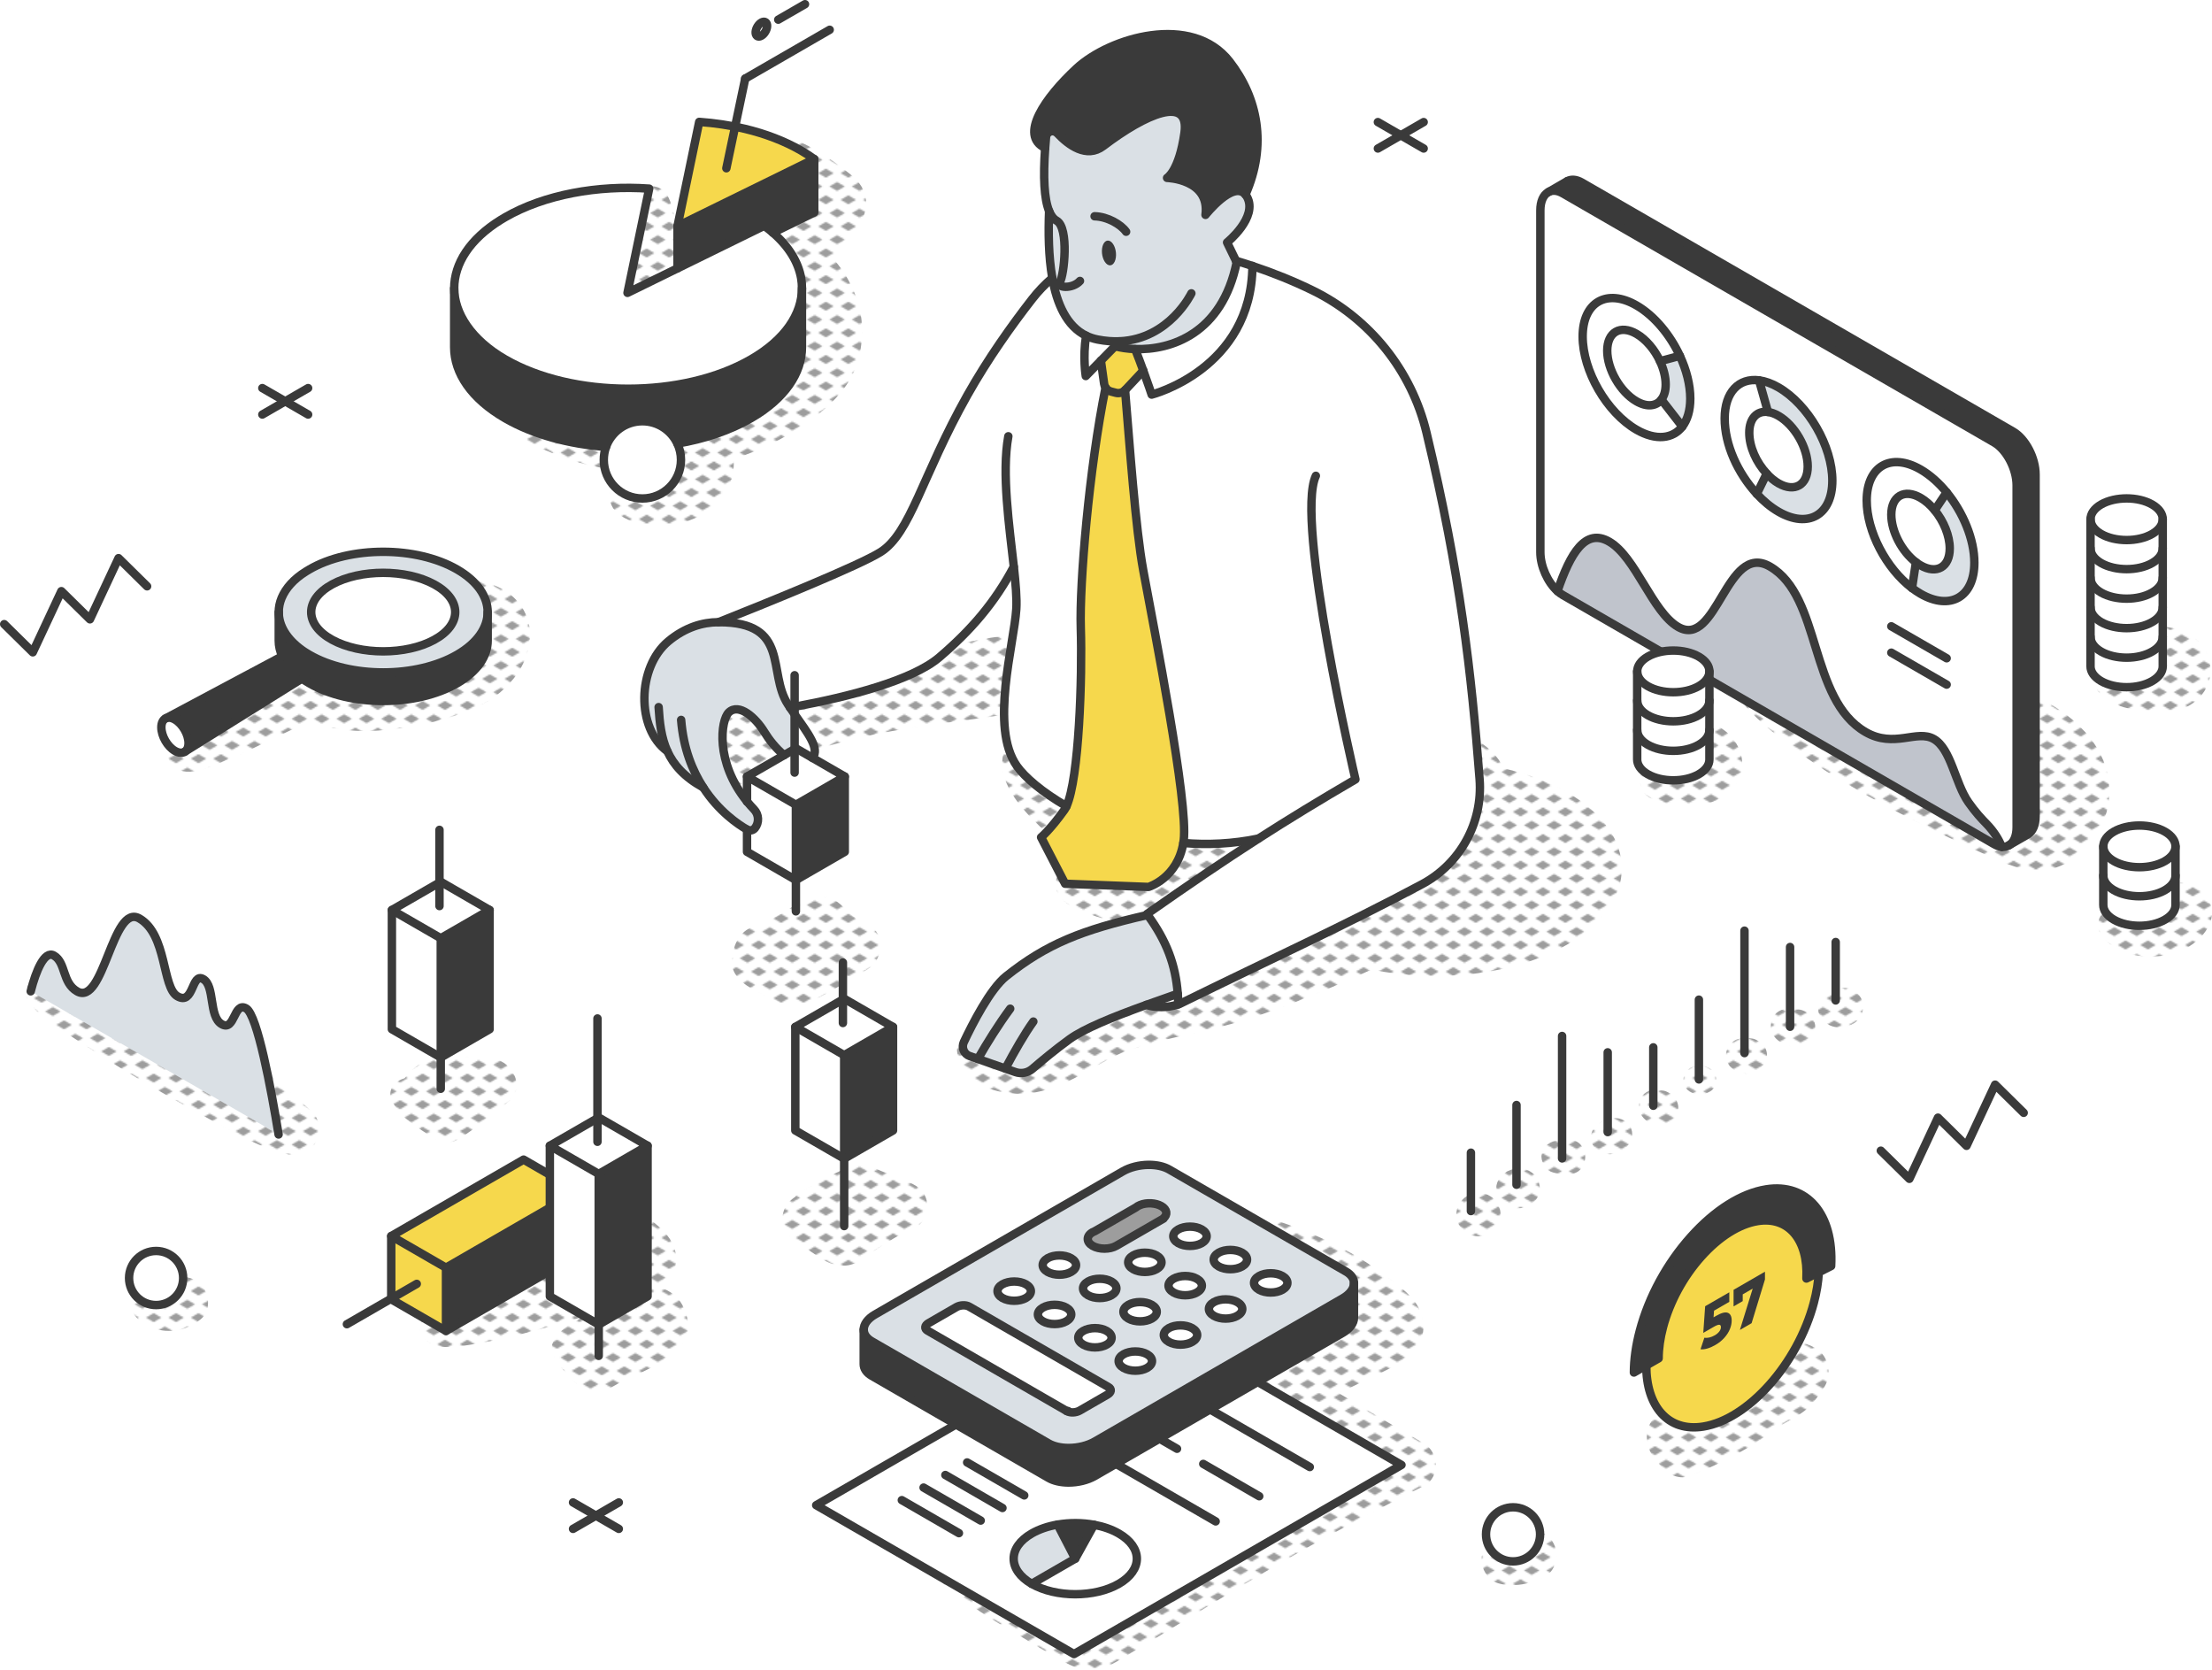 <?xml version="1.0" encoding="UTF-8"?>
<svg id="Layer_2" data-name="Layer 2" xmlns="http://www.w3.org/2000/svg" xmlns:xlink="http://www.w3.org/1999/xlink" viewBox="0 0 916.1 691.43">
  <defs>
    <style>
      .cls-1, .cls-2 {
        fill: none;
      }

      .cls-3, .cls-4 {
        fill: #fff;
      }

      .cls-3, .cls-2 {
        stroke: #3a3a3a;
        stroke-linecap: round;
        stroke-linejoin: round;
        stroke-width: 3.49px;
      }

      .cls-5 {
        fill: #9d9d9d;
      }

      .cls-6 {
        fill: #3a3a3a;
      }

      .cls-7 {
        fill: #c0c4cc;
      }

      .cls-8 {
        fill: #f6d84c;
      }

      .cls-9 {
        fill: #dae0e5;
      }

      .cls-10 {
        fill: url(#New_Pattern);
      }
    </style>
    <pattern id="New_Pattern" data-name="New Pattern" x="0" y="0" width="16" height="19" patternTransform="translate(1529.88 644.74) scale(.58)" patternUnits="userSpaceOnUse" viewBox="0 0 16 19">
      <g>
        <rect class="cls-1" x="0" y="0" width="16" height="19"/>
        <polygon class="cls-5" points="16 22.18 10.5 19 16 15.82 21.5 19 16 22.18"/>
        <polygon class="cls-5" points="0 22.18 -5.5 19 0 15.82 5.5 19 0 22.18"/>
        <polygon class="cls-5" points="8 12.68 2.5 9.5 8 6.32 13.5 9.5 8 12.68"/>
        <polygon class="cls-5" points="16 3.18 10.5 0 16 -3.18 21.5 0 16 3.18"/>
        <polygon class="cls-5" points="0 3.18 -5.5 0 0 -3.18 5.5 0 0 3.18"/>
      </g>
    </pattern>
  </defs>
  <g id="Layer_1-2" data-name="Layer 1">
    <g>
      <path class="cls-10" d="M649.07,391.09c-21.9,12.65-53.7,16.09-81.01,10.34-17.53,8.06-35.35,15.57-53.78,21.27-10.84,3.36-22,5.38-33,8.11-5.5,1.36-10.9,2.98-16.2,4.96l-.98.39c-.06.03-1.26.57-1.79.82-1.2.56-2.38,1.16-3.55,1.79-2.32,1.23-4.58,2.54-6.85,3.85-9.44,5.44-19.48,10.61-30.69,10.24-5.3-.17-10.84-1.32-15.49-3.98-5.53-3.15-8.91-7.69-9.39-14.07-.46-6.16,6.62-8.75,11.32-6.5-1.59-.76,1.4.58,1.19.49.65.28,1.18.5,1.76.86.17.1,2.92,1.94,1.35.99.36.22.71.45,1.08.65.1.05.75.38.99.52.11.05.21.09.23.1,1.11.36,2.21.68,3.34.94.08.02.15.03.22.05.38.03.76.06,1.15.07,1.05.05,2.1,0,3.15-.04.19,0,.34-.02.46-.02.3-.05.59-.1.89-.16,1.02-.21,2.03-.46,3.03-.78.64-.2,1.27-.43,1.89-.66-.22.08-1,.44.1-.02,1.2-.49,2.36-1.07,3.51-1.66,2.49-1.27,4.89-2.71,7.27-4.17,4.5-2.76,8.93-5.64,13.68-7.94,18.84-9.14,39.96-12.36,59.74-18.94,4.83-1.61,9.62-3.33,14.37-5.16,2.47-.95,9.21-3.67,10.11-4.04-7.15-4.58-12.36-9.82-15.63-15.35-.49.36-.99.72-1.53,1.07-3.41,2.27-7.25,3.84-11.08,5.23-7.03,2.55-14.55,3.79-22,4.09-8.14.33-16.56-.51-24.45-2.51-3.88-.98-7.75-2.14-11.52-3.52-4.04-1.49-9.08-3.4-11.84-6.88-3.22-4.07-2.6-10.72,3.22-12.18,4.02-1.01,8.55-.4,12.95.49-9.09-4.81-17.53-10.82-24.94-17.95-7.74-7.45-18.27-19.09-14.51-30.82,1.37-4.29,7.15-6.4,10.48-2.77,3.14,3.42,5.05,6.68,8.11,9.94,1.71,1.82,3.4,3.59,5.28,5.25.8.71,1.61,1.39,2.44,2.07-.04-.04,1.55,1.24,1.59,1.28,6.61,5.07,13.85,9.54,21.35,13.19,2.93-2.94,7.53-4.25,11.59-3.21,4.21,1.09,8.4,2.29,12.63,3.29,1.25.3,2.53.52,3.8.75,1.19.22,4.49.73,4.66.76.61.07,1.21.15,1.82.21,2.61.28,5.22.49,7.84.63,2.61.13,5.24.22,7.86.18,1.14-.02,2.27-.1,3.41-.17.02,0,.03,0,.05,0,.09-.03.19-.06.31-.1.77-.23,1.7-.57,2.53-.74.29-.16.59-.32.87-.49.03-.05.06-.08.1-.14.76-.94,4.8-4,2.32-1.95.99-.82,2.03-1.5,3.12-2.01,3.25-3.19,7.24-6.2,11.98-8.94,11.11-6.42,24.77-10.46,39.1-12.14-.76-2.62.07-5.62,2.86-7.32,2-1.22,4.01-2.55,6.07-3.67,3.66-1.99,7.78-2.48,11.86-1.93,6.66.9,12.72,3.13,17.66,7.87,2.25,2.16,3.99,4.61,5.33,7.26,9.55,2.17,18.5,5.48,26.22,9.93,30.12,17.39,30.12,45.59,0,62.98ZM214.44,278.66c-4.18,6.02-9.78,10.75-16.43,13.84-12.69,5.9-27.49,8.98-41.39,9.99-7.15.52-14.42.02-21.39-1.68-1.82-.44-3.62-.99-5.37-1.65-.47-.18-.97-.35-1.45-.55-.64.24-1.26.47-1.71.68l-24.69,11.89c-3.87,1.86-7.88,3.43-11.85,5.08-3.36,1.39-6.56,2.65-10.19,3.14-3.83.52-7.6-.37-9.69-3.94-1.9-3.24-1.38-7.76,1.34-10.4,5.63-5.45,13.19-9.18,20.19-12.57l19.49-9.46c6.55-3.18,13.6-8.13,21.16-5.83,2.87.87,5.57,2.03,8.53,2.66.33.07,3.67.55,3.01.51,1.18.11,2.36.2,3.54.25,3.02.14,6.05.08,9.07-.15.76-.06,1.52-.13,2.28-.21.14-.01,1.03-.11,1.47-.17.33-.04,2.24-.35,3-.49,5.8-1.03,11.56-2.45,17.2-4.13,1.61-.48,3.21-.98,4.78-1.56.52-.19,1.05-.39,1.56-.6h0c.08-.05.21-.11.41-.21,1.16-.58,2.31-1.16,3.42-1.84.6-.37,1.18-.75,1.76-1.14.05-.04.09-.08.14-.13.93-.84,1.79-1.74,2.64-2.65.1-.12.19-.24.25-.34.33-.57.68-1.13,1.01-1.7.02-.04.09-.19.16-.35.07-.25.18-.59.26-.84-.5-.1-1-.22-1.5-.32l-.51-.05c-1.32-.12-2.63-.29-3.95-.44-7.11-.8-17.33-.15-22.24-6.21-3.15-3.89-4.55-10.62,0-14.32,3.14-2.56,6.03-4.02,10.18-4.07,1.81-.02,3.63.18,5.43.36,4.57.44,9.19.72,13.72,1.47,8.97,1.48,17.06,6.47,20.25,15.29,2.66,7.37.45,16.52-3.91,22.81ZM128.19,298.53c-.15-.07-.3-.13-.44-.21-1.68-.88-1.02.13.44.21ZM131.29,297.09c-.53.57-1.59,1.03-2.62,1.43.78-.07,1.72-.44,2.62-1.43ZM347.09,103.96c6.03-6.08,13.88-14.52,10.98-23.83-1.49-4.78-5.2-7.48-8.98-10.36-2.92-2.23-5.89-4.37-9.01-6.31-3.42-2.13-7.05-4.15-10.89-5.39-2.07-.67-4.22-1.13-6.39-1.23-1.22-.06-2.64-.03-3.81.3-.53.15-4.06,2.09-2.92,1.5-2.57,1.34-3.86,5.47-2.07,7.91l-.05-.52.73,1.73c.7,1.19,1.54,1.81,2.59,2.6,1.3.98,2.67,1.79,4.08,2.62,2.41,1.42,4.85,2.82,7.17,4.38,2.77,1.86,3.72,2.67,6.14,4.61,1.04.84,2.08,1.67,3.12,2.51-2.16,2.2-4.28,4.44-6.54,6.53-1.14,1.06-2.3,2.08-3.49,3.08-.17.14-.34.28-.51.42-5.15.03-9.95,4.38-10.79,9.44-.04.09-.1.17-.14.26-1.5,3.22-1.87,6.57,0,9.77,1.26,2.16,3.44,3.84,5.87,4.49.21.52.48,1.17.47,1.14.23.62.45,1.25.66,1.89.52,1.58.97,3.19,1.35,4.81.34,1.46.59,2.94.86,4.41.01.06.02.11.03.15,0,.12.01.27.02.48.04.83.13,1.66.17,2.49.07,1.5.09,3,.03,4.5,0,.15-.09,1.04-.13,1.56-.13.53-.35,1.59-.34,1.56-.05.21-.1.37-.14.51-.3.58-.61,1.16-.96,1.72-.37.6-.77,1.17-1.18,1.75-.08.1-.18.22-.29.35-2.02,2.31-4.23,4.46-6.48,6.54-2.25,2.09-4.61,4.05-6.84,6.16-1.45,1.38-3.19,2.64-4.22,4.4-.96,1.65-1.29,3.52-1.38,5.39-.47.19-.94.38-1.41.57-1.42.55-2.85,1.08-4.29,1.57-1.27.44-2.55.84-3.83,1.23-4.49-2.59-10.04-.85-13.06,3.07-.43.07-.86.15-1.29.22-.12.02-.7.11-1.11.16-.58.07-1.93.22-1.77.21-1.68.17-3.37.31-5.06.4-6.16.34-12.38.12-18.52-.49-5.52-.55-13.11-2.11-19.73-4.02-3.28-.95-6.51-2.1-9.71-3.27-3.73-1.36-7.33-1.05-11.22-.89-2.92.12-4.51,3.04-3.21,5.6,1.64,3.24,3.48,6.65,6.55,8.74,3.09,2.1,6.61,3.66,10.02,5.14,6.63,2.85,14.07,5.47,21.72,6.95,9.57,1.85,19.2,2.38,28.8,1.71.09.94.33,1.86.69,2.74-.48.18-.95.35-1.08.39-.86.26-1.73.47-2.61.67-.35.08-3.21.47-2.3.44-.76.05-1.52.09-2.28.08-.27,0-1.71-.13-1.64-.08-.97-.15-1.94-.34-2.89-.55-3.15-.69-5.63-1.03-8.67.47-2.18,1.08-3.24,3.57-3.36,5.85-.45,8.66,10.79,11.8,17.44,12.5,6.95.73,13.93-1.12,20.12-4.2,6.49-3.24,11.77-9.59,13.27-16.76.47-2.26.63-4.51.5-6.72,10.39-3.32,20.37-8.16,29.31-14.29,6.3-4.31,11.95-9.04,16.54-15.16,4.75-6.33,7.07-14.24,7.32-22.09.4-12.2-4.67-23.26-12.53-32.02.88-.82,1.74-1.65,2.59-2.5ZM282.99,121.15c-.32-4.41-.78-8.79-1.28-13.18-.53-4.65-.95-9.34-1.73-13.95-.78-4.66-1.36-9.46-3.86-13.58-2.44-4.01-9.58-4.86-11.78,0-3.69,8.16-2.77,18.18-2.73,26.96.02,4.21.05,8.41.23,12.62.09,2.07.13,4.12.12,6.19-.12,1.22-.12,1.49,0,.81.25-1.25.14-.4-.32,2.53-.08,1.66.18,3.24.44,4.89.62,3.89,4.89,6.8,8.44,7.28,4.26.57,7.7-1.44,10.12-4.85,3.12-4.39,2.71-10.57,2.34-15.71ZM129.1,460.2c-5.49-5.01-11.06-9.89-16.67-14.76-3.09-2.69-6.15-5.4-9.4-7.9-1.31-1.01-2.6-2.18-4.01-3.06-3.07-1.92-6.07-2.12-9.54-1.49-3.03.55-5.19,3.14-6.13,5.99-3.63-1.94-28.04-15.56-36.66-20.35-8.7-4.83-17.51-11.98-27.34-14.02-5.14-1.07-11.28,4.72-7.57,9.85,1.94,2.68,3.63,4.66,6.32,6.7,2.14,1.62,4.27,3.24,6.51,4.73,4.11,2.73,8.27,5.39,12.39,8.11,8.59,5.66,17.36,10.97,26.25,16.15,8.88,5.16,17.83,10.19,26.87,15.07,9.15,4.94,18.48,10.32,28.71,12.64,4.42,1.01,9.69-.62,11.93-4.85,2.13-4.03,1.9-9.56-1.65-12.8ZM206.36,438.9c-3.38-1.19-7.01-1.4-10.57-1.39-1.49,0-3.01.11-4.5-.03-.17-.04-.41-.09-.72-.15-1.24-.29-2.51-.49-3.78-.59-7.11-.64-13.67,3.36-18.28,8.53-.34.38-.65.78-.93,1.2-3.66.95-7.12,4.39-5.52,8.58,2.96,7.76,11.59,12.12,18.15,16.57,2.72,1.84,7.09,1.79,9.82,0,7.28-4.77,14.13-10.14,20.83-15.71,6.35-5.28,2.06-14.69-4.49-17.01ZM284.9,547.22c-.4-2.44-1.14-4.86-2.38-7.03-1.84-3.24-5.09-5.86-8.66-6.88-.1-.03-.19-.05-.29-.07,3.56-2.44,6.12-5.82,6.44-11.13.48-8.2-6-13.59-11.87-18.04-5.24-3.97-11.38-6.55-17.99-6.9-7.54-.41-14.83,3.48-21.27,6.93-2.94,1.58-6.01,3.05-8.77,4.93-2.59,1.76-5.12,3.63-6.36,6.58-.26.62-.64,1.37-.82,2.05-.46,2.72-.54,3.43-.24,2.14.17-.72.15-.59-.07.37-.57,2.65.33,6.07,2.99,7.35.34.19.54.29.62.3.73.59,1.54,1.07,2.41,1.42-4.04,1.18-24.83,7-31.16,8.88-3.77,1.12-7.65,2.32-10.46,5.23-2.26,2.35-4.33,6.06-2.45,9.26,3.98,6.76,12.96,5.27,19.37,4.31,5.95-.9,11.78-2.09,17.64-3.48,10.25-2.42,20.38-5.28,30.43-8.42-.2.12-.41.23-.61.34-1.05.6-2.21,1.15-3.19,1.86-.8.41-1.13.61-1.04.62-.84.31-1.61.73-2.35,1.23-1.74,1.18-3.02,2.59-3.82,4.17-2.04,1.71-3.17,4.32-2.06,7.2,1.29,3.34,3.33,5.78,5.76,8.36,1.84,1.96,3.7,4.17,5.98,5.63,3.25,2.09,6.95,2.34,10.54.93,2.18-.86,4.15-2.23,6.26-3.26,8.03-3.91,16.45-7.02,23.09-13.23,3.49-3.26,5.13-6.78,4.33-11.68ZM383.94,498.06c-.58-4.3-3.4-6.85-7.26-8.42l-11.72-4.78c-1.75-.71-3.48-1.56-5.27-2.15-3.62-1.18-6.29-.18-9.54,1.19-7.35,3.1-14.21,6.87-20.76,11.42l.24.06c-4.56,2.79-6.99,7.9-4.66,13.43,1.17,2.76,3.67,5.01,6.55,6.08,2.53,2.32,5.61,4.2,8.32,6.01,5.13,3.44,11.12,4.57,16.52.89,7.43-5.07,14.44-10.02,22.75-13.65,3.63-1.58,5.31-6.54,4.84-10.09ZM359.43,401.23c-8.3,4.83-16.63,10.34-25.37,14.32-4.53,2.06-8,1-12.34-.95-1.98-.89-3.95-1.84-5.88-2.84-4.43-2.28-9.54-4.75-11.84-9.41-1.19-2.4-1.18-4.73-.32-6.64-.12-2.92,1.05-5.84,3.07-8.38,1.83-2.29,4.17-3.48,6.58-3.78,2.78-1.34,5.55-2.71,8.27-4.18,3.74-2.02,7.28-4.47,11.05-6.42,4.03-2.08,8.66-2.52,12.76-.35,2.11,1.12,3.54,2.63,5.17,4.28,2.62,2.66,4.58,3.98,8.85,5.96,7.44,3.44,6.41,14.64,0,18.37ZM589.61,597.58c-11.79-6.81-23.5-13.77-35.19-20.76,4.2-1.99,8.4-3.98,12.57-6.02,10.26-5,25.69-11.04,21.94-25.62-1.47-5.7-5.52-9.51-9.96-13.01-4.22-3.32-8.51-6.55-13.03-9.45-8.53-5.49-17.66-9.89-27.07-13.65-10.01-4-20.43-6.84-31.07-8.54-5.88-.94-12.59,1.51-14.06,7.98-1.26,5.52,1.68,13.01,7.98,14.06,10.49,1.75,20.6,4.69,30.51,8.54.41.17.68.28.84.35.31.14.63.27.94.41,1.17.52,2.33,1.05,3.48,1.6,2.31,1.09,4.58,2.25,6.83,3.47,4.65,2.52,9.16,5.3,13.53,8.28,1.05.72,2.1,1.45,3.13,2.2.07.05.32.24.63.47-.92.44-25.03,12.58-36.13,18.27-7.37,3.77-6.98,15.16,0,19.03,12.48,6.92,24.97,13.82,37.41,20.82-20.5,10.72-40.71,22-60.58,33.85-12.58,7.5-24.95,15.3-37.17,23.38-2.92,1.93-5.88,3.83-8.75,5.84-1.31.92-2.56,1.93-3.88,2.84-.63.43-1.78.88-1.57,1.11-.97-.32-2.01-1.11-2.94-1.6-1.51-.79-11.69-6.14-15.28-8-7.79-4.03-15.47-8.14-23.6-11.47-3.66-1.5-7.43-2.61-11.13-3.98-4.12-1.52-7.66-2.49-12.06-2.5-1.39,0-2.39,1.61-1.62,2.83,4.08,6.51,10.91,11.15,17.02,15.72,6.17,4.62,12.77,8.42,19.4,12.34,6.9,4.08,13.73,8.39,20.8,12.17,3.85,2.06,7.73,3.35,12.12,2.75,4.21-.57,7.87-2.7,11.47-4.85,26.19-15.66,51.85-32.08,78.56-46.9,15.14-8.4,30.46-16.48,45.94-24.25,6.98-3.51,6.36-14.04,0-17.71ZM751.62,558.04c-10.13-5.52-19.83-1-29.29,3.5-7.22,3.44-14.3,7.2-20.93,11.7-3.72,2.52-7.32,5.26-10.74,8.17-4.1,3.49-8.88,7.77-8.62,13.7.07,1.54.39,3.03.91,4.42.12.56.29,1.11.51,1.63.73,1.74,1.78,3.05,3.05,4,2.4,4.5,8.29,7.95,13.42,5.94,13.94-5.48,26.97-12.67,38.8-21.62,2.6-1.43,5.19-2.9,7.61-4.57,3.06-2.11,5.77-5.05,7.42-8.41.07-.07.14-.13.21-.2,5.21-5.14,4.22-14.68-2.35-18.27ZM643.81,639.91c-2.19-5.2-7.09-6.82-12.36-6.07-4.26.6-9.31,2.06-13.12,3.97-7.73,3.87-5.32,15.59,2.33,17.8,5.91,1.71,13.55.24,18.87-2.61,4.6-2.46,6.23-8.48,4.29-13.09ZM914.3,371.9c-3.54-5.71-10.18-6.64-16.46-7.19-1.92-.87-4.1-1.2-5.96-.95-4.1.55-7.2,3.39-8.48,7.3l-.34,1.04c-.41,1.27-.55,2.5-.47,3.66-2.8-.4-5.61-.5-8.39.2-4.38,1.1-6.81,6.72-4.31,10.6,7.25,11.27,26.25,11.89,36.81,5.28,6.67-4.18,12.46-12.12,7.59-19.95ZM912.87,286.3c-5.19,7.85-14.4,9.55-23.16,8.4-7.25-.96-16.79-2.3-21.06-8.9-1.97-3.05-.85-8.35,2.61-9.94,3.26-1.5,6.6-1.51,9.83-1.21-1.46-3.57-.7-8.18,1.99-10.86,6.83-6.82,19.35-4.85,26.29.78,6.45,5.23,8.11,14.75,3.5,21.73ZM718.2,325.83c-4.08,5.26-10.36,7.39-16.86,7.51-5.79.11-13.22-.2-18.28-3.15-5.01-2.92-5.35-10.92,0-13.76,3-1.59,6.34-2.12,9.7-2.35-1.27-1.98-1.85-4.42-1.54-6.78.71-5.27,4.75-7.9,9.67-8.53,14.4-1.86,26.87,14.74,17.31,27.07ZM870.96,314.57c-5.63-13.35-18.49-22.23-31.33-27.92-13.88-6.15-28.47-10.1-43.04-14.25l-23.5-6.69c-8.08-2.3-16.79-5.62-24.56-.52-7.19,4.73-9.79,14.18-7.36,22.21-3.68-2.45-7.36-4.88-11.1-7.23-2.38-1.49-5.05-3.26-7.69-4.25-1.51-.57-5.04-.55-5.97,1.34-1.06,2.16-1.32,4.08-.02,6.24,1.69,2.81,3.59,5.37,5.7,7.89,3.67,4.38,7.84,8.23,12.26,11.84,9.32,7.62,19.16,14.6,29.51,20.75,20.02,11.89,41.06,22.05,62.27,31.61,7.5,3.38,15.28,6.08,23.59,4.13,4.95-1.16,9.59-4.09,12.38-8.2.48-.35.95-.71,1.42-1.09,10.37-8.57,12.48-23.95,7.45-35.87ZM432.55,264.18c-12.48-2.58-24.54.02-36.74,2.83-10.96,2.52-21.87,5.26-32.72,8.2-10.85,2.94-21.65,6.09-32.38,9.45-5.17,1.62-10.32,3.28-15.46,4.99-6.09,2.03-12.4,3.85-18.09,6.85-5.23,2.75-7.05,9.63-4.85,14.82.45,1.07,1.03,2.03,1.7,2.86-2.03,6.86,5.61,14.73,13.04,10.36,3.56-2.09,7.46-4.07,12.05-6.27,1.88-.9,3.73-1.84,5.61-2.74.94-.45,3.1-1.43,3.34-1.53.35-.14,1.07-.45,1.17-.49,8.28-3.33,16.85-5.65,25.52-7.73,8.82-2.12,17.75-3.72,26.73-5.06,2.12-.32,21.68-2.98,26.99-3.7,10.76-1.47,21.92-3.85,29.55-12.3,5.78-6.41,4.14-18.56-5.42-20.54ZM83.22,546.17c-4.21,3.43-9.17,5.27-14.65,4.85-5.59-.43-13.08-3.57-14.1-9.87-.96-5.91,2.3-10.08,8.2-10.77,1.61-.19,3.24.26,4.77.73.08.02.28.07.49.12.25.03.54.06.64.06.14,0,.27,0,.38,0,.17-.05.33-.1.5-.14.06-.04.11-.08.18-.14.4-.3.83-.57,1.25-.85,4.25-2.83,10.2-1.18,13.14,2.62,2.83,3.66,3.13,10.18-.8,13.37ZM620.66,499.43c-.36-1.12-1-2.07-1.86-2.9-1.14-1.1-2.45-1.89-3.97-2.32-1.6-.43-3.19-.43-4.79,0-.09.03-.17.06-.26.08-.38.12-.75.28-1.11.47-.41.11-.79.28-1.15.5-2.68,1.61-4.38,4.49-4.38,7.64s1.7,6.03,4.38,7.64c.78.47,1.65.76,2.52,1.05,1.6.43,3.19.43,4.79,0,1.53-.43,2.85-1.2,3.97-2.32l1.41-1.82c.81-1.4,1.2-2.92,1.23-4.55.03-1.24-.21-2.4-.78-3.47ZM636.63,487.95c-.92-1.73-2.97-3.24-4.85-3.73-1.38-.36-2.69-.49-4.09-.3-.64.09-1.06.12-1.61.31l-1.94.82c-.58.43-1.15.87-1.72,1.33-2.18,1.76-3.26,4.68-2.56,7.44.54,2.1,1.86,3.36,3.46,4.59,2.46,1.9,5.49,2.24,8.46,1.46,1.71-.45,3.15-1.53,4.21-2.91,1.06-1.37,1.82-3.14,1.74-4.91-.06-1.44-.43-2.82-1.11-4.09ZM652.86,472.6c-.68-.31-1.38-.6-2.07-.88-1.34-.36-2.67-.33-4.02,0l-1.1.27-2.35.57c-2.74.66-5.05,3.61-4.92,6.47.13,2.89,1.98,5.75,4.92,6.47l3.44.83c1.35.33,2.68.36,4.02,0,.7-.28,1.39-.57,2.07-.88,2.31-1.03,3.68-4.02,3.68-6.42s-1.37-5.38-3.68-6.42ZM675.03,466.3c-1.74-2.7-4.64-3.79-7.75-3.19-.45.05-.91.1-1.34.2-.88.2-1.7.64-2.48,1.09-.98.57-1.83,1.3-2.67,2.06-2.98,2.67-2.3,8.34,1.31,10.15,1.68.84,3.43,1.46,5.33,1.25,1.83-.2,3.44-.6,4.9-1.73.6-.46,1.12-.89,1.63-1.44,2.02-2.18,2.78-5.75,1.08-8.39ZM694.52,456.1c-.57-1.34-1.55-2.7-2.89-3.38-.8-.41-1.5-.87-2.43-1.08-.46-.1-.92-.16-1.39-.2-.11-.03-.22-.06-.34-.1l-1.85-.25c-.96-.04-1.85.16-2.68.6-1.33.56-2.63,1.52-3.32,2.84-1.47,2.79-1.11,6.1,1.09,8.42,2.35,2.48,5.85,3.88,9.23,2.7,2.71-.95,4.67-2.96,5.07-5.88.17-1.29.03-2.46-.48-3.66ZM708.04,442.34c-1.14-.56-2.35-1.14-3.66-1.09-.46.02-.93.09-1.39.14-1.57.15-2.94.54-4.09,1.7-1,1-1.76,2.65-1.7,4.09.07,1.5.56,3.05,1.7,4.09,1.19,1.09,2.48,1.54,4.09,1.7.46.04.93.13,1.39.14,1.32.02,2.51-.51,3.66-1.09,3.66-1.81,3.66-7.87,0-9.68ZM731.58,435.21c-.43-1.58-1.36-2.71-2.57-3.54-.84-.69-1.75-1.28-2.84-1.56-.83-.21-1.78-.3-2.63-.35-1.23-.07-2.4.23-3.6.46-1.08.21-2.34,1.04-3.11,1.81-1.1,1.1-1.73,2.52-1.94,4.04-.38,2.81.93,5.53,3.36,7.02,3.88,2.38,8.88,1.88,11.74-1.62,1.57-1.65,2.19-4.06,1.58-6.26ZM751.75,424.51c-.41-3.05-2.49-5.23-5.36-6.22-.98-.34-2.04-.35-3.07-.44l2.06.28c-1.05-.16-2.07-.25-3.11-.33-2.98-.58-6.44.54-7.94,3.37-1.51,2.85-1.21,6.42,1.13,8.77,3.2,3.21,8.67,4.8,12.71,2.04,2.53-1.73,3.99-4.33,3.57-7.46ZM770.98,413.83c-1.56-3.69-5.45-5.48-9.33-4.58-.81.19-1.55.43-2.29.72l.36-.15c-.3.12-.95.39-.98.4-.77.31-1.52.65-2.22,1.11-2.14,1.43-3.56,3.55-3.56,6.21,0,1.3.33,2.51.98,3.63.64,1.08,1.5,1.94,2.58,2.58,3.22,2.43,7.96,1.94,11.22-.02,3.39-2.04,4.77-6.26,3.24-9.88Z"/>
      <g>
        <g>
          <polygon class="cls-6" points="239.53 519.42 184.71 551.08 184.71 524.89 239.53 493.24 239.53 519.42"/>
          <polygon class="cls-8" points="184.71 524.89 162.03 511.8 216.85 480.14 239.53 493.24 184.71 524.89"/>
          <polygon class="cls-8" points="184.71 551.08 162.03 537.98 162.03 511.8 184.71 524.89 184.71 551.08"/>
        </g>
        <g>
          <polygon class="cls-2" points="162.03 511.8 216.85 480.14 239.53 493.24 184.71 524.89 162.03 511.8"/>
          <line class="cls-2" x1="184.71" y1="524.89" x2="184.71" y2="551.08"/>
          <polyline class="cls-2" points="162.03 511.8 162.03 537.98 184.71 551.08 239.53 519.42 239.53 493.24"/>
          <line class="cls-2" x1="143.67" y1="548.29" x2="172.6" y2="531.59"/>
          <line class="cls-2" x1="239.27" y1="493.09" x2="253.97" y2="484.61"/>
        </g>
      </g>
      <g>
        <g>
          <path class="cls-6" d="M843.03,253.8v84.18c0,3.66-1.21,6.23-3.09,7.43-.04.02-.06.05-.1.07l-7.74,4.45c1.9-1.16,3.09-3.77,3.09-7.43v-141.54c0-6.83-4.16-14.78-9.29-17.75l-178.66-103.15c-2.26-1.3-4.32-1.42-5.92-.58l7.84-4.53c1.61-.84,3.67-.73,5.93.58l178.66,103.15c5.14,2.97,9.29,10.92,9.29,17.76v57.35Z"/>
          <path class="cls-4" d="M696.73,176.61c2.09-2.71,3.3-6.63,3.3-11.56,0-5.69-1.6-11.87-4.31-17.7-4.05-8.72-10.59-16.64-17.97-20.9-12.31-7.1-22.29-1.35-22.29,12.87s9.98,31.49,22.29,38.6c8.03,4.64,15.08,3.8,18.99-1.3ZM835.19,258.33v84.18c0,3.66-1.19,6.27-3.09,7.43-.04.04-.07.07-.13.09-.86.49-1.86.7-2.95.59h0c-1.25-3.15-3.17-6.24-6.18-9.37-2.15-2.18-4.64-4.83-7.6-9.04-5.58-7.94-7.16-22.06-14.33-26.2-7.05-4.07-16.42,3.95-28.27-2.89-23.53-13.58-18.16-56.14-39.63-68.54-18.01-10.4-21.89,34.32-38.02,25.01-10.7-6.18-17.53-28.95-28.53-35.3-9.84-5.68-16.05,4.66-21.43,20.48-4.07-3.67-7.09-10.3-7.09-16.13V87.1c0-3.74,1.24-6.39,3.22-7.52l.15-.09c1.6-.84,3.67-.73,5.92.58l178.66,103.15c5.14,2.97,9.29,10.92,9.29,17.75v57.35ZM817.68,232.98c0-9.68-4.63-20.79-11.48-29.13-3.2-3.91-6.89-7.2-10.81-9.47-12.31-7.1-22.29-1.35-22.29,12.87,0,12.83,8.13,28.15,18.76,36.24,1.15.87,2.33,1.66,3.52,2.36,12.31,7.1,22.29,1.35,22.29-12.87ZM758.85,199.01c0-14.22-9.98-31.49-22.29-38.61-2.84-1.64-5.55-2.6-8.05-2.92-8.33-1.08-14.24,4.85-14.24,15.78s5.46,22.71,13.29,31.22c2.76,3,5.8,5.53,9,7.38,12.31,7.1,22.29,1.34,22.29-12.87Z"/>
          <path class="cls-7" d="M822.84,341.24c3,3.14,4.92,6.23,6.18,9.37-.98-.09-2.03-.44-3.12-1.08l-178.66-103.15c-.76-.44-1.49-.98-2.2-1.62,5.38-15.83,11.6-26.17,21.43-20.48,11,6.35,17.83,29.13,28.53,35.3,16.13,9.31,20-35.41,38.02-25.01,21.46,12.39,16.1,54.96,39.63,68.54,11.85,6.84,21.22-1.18,28.27,2.89,7.17,4.14,8.75,18.26,14.33,26.2,2.96,4.21,5.45,6.86,7.6,9.04Z"/>
          <path class="cls-9" d="M806.21,203.84c6.85,8.34,11.48,19.45,11.48,29.13,0,14.22-9.98,19.97-22.29,12.87-1.2-.7-2.37-1.48-3.52-2.36l1.61-10.68c.62.47,1.26.9,1.91,1.27,6.68,3.86,12.1.73,12.1-6.99,0-5.26-2.52-11.29-6.23-15.82l4.94-7.43Z"/>
          <path class="cls-4" d="M806.21,203.84l-4.94,7.43c-1.74-2.12-3.74-3.91-5.87-5.14-6.69-3.86-12.11-.73-12.11,6.98,0,6.97,4.42,15.3,10.19,19.69l-1.61,10.68c-10.64-8.09-18.76-23.42-18.76-36.24,0-14.22,9.98-19.97,22.29-12.87,3.92,2.26,7.61,5.56,10.81,9.47Z"/>
          <path class="cls-4" d="M801.27,211.27c3.72,4.53,6.23,10.56,6.23,15.82,0,7.72-5.42,10.85-12.1,6.99-.65-.38-1.29-.81-1.91-1.27-5.78-4.39-10.19-12.72-10.19-19.69,0-7.71,5.42-10.84,12.11-6.98,2.13,1.22,4.13,3.02,5.87,5.14Z"/>
          <path class="cls-9" d="M736.57,160.41c12.31,7.11,22.29,24.39,22.29,38.61s-9.98,19.97-22.29,12.87c-3.2-1.85-6.24-4.39-9-7.38l4.12-8.39c1.49,1.62,3.14,3.01,4.88,4.01,6.69,3.86,12.11.73,12.11-6.99s-5.42-17.11-12.11-20.96c-1.54-.89-3.01-1.41-4.37-1.59l-3.68-13.09c2.5.32,5.21,1.27,8.05,2.92Z"/>
          <path class="cls-4" d="M736.57,172.17c6.69,3.86,12.11,13.24,12.11,20.96s-5.42,10.84-12.11,6.99c-1.74-1-3.39-2.39-4.88-4.01-4.25-4.63-7.22-11.24-7.22-16.95s3.21-9.16,7.73-8.57c1.35.18,2.82.7,4.37,1.59Z"/>
          <path class="cls-4" d="M728.52,157.49l3.68,13.09c-4.52-.58-7.73,2.63-7.73,8.57s2.96,12.33,7.22,16.95l-4.12,8.39c-7.82-8.51-13.29-20.71-13.29-31.22s5.91-16.87,14.24-15.78Z"/>
          <path class="cls-9" d="M700.03,165.05c0,4.93-1.21,8.85-3.3,11.56l-8.67-11.16h0c1.14-1.48,1.79-3.6,1.79-6.29,0-3.09-.87-6.45-2.34-9.61h0l8.21-2.21c2.71,5.83,4.31,12.01,4.31,17.7Z"/>
          <path class="cls-4" d="M688.06,165.45l8.67,11.16c-3.91,5.1-10.96,5.94-18.99,1.3-12.31-7.1-22.29-24.39-22.29-38.6s9.98-19.97,22.29-12.87c7.38,4.26,13.92,12.18,17.97,20.9l-8.21,2.21h0c-2.2-4.73-5.75-9.03-9.76-11.34-6.69-3.86-12.11-.73-12.11,6.98s5.42,17.11,12.11,20.96c4.36,2.52,8.18,2.06,10.31-.71h0Z"/>
          <path class="cls-4" d="M689.84,159.17c0,2.68-.65,4.81-1.79,6.28-2.13,2.77-5.95,3.23-10.31.71-6.69-3.86-12.11-13.24-12.11-20.96s5.42-10.84,12.11-6.98c4,2.31,7.55,6.61,9.76,11.34,1.48,3.17,2.34,6.53,2.34,9.61Z"/>
        </g>
        <g>
          <path class="cls-2" d="M829.02,350.62c1.09.11,2.1-.1,2.95-.59.06-.02.09-.05.13-.09,1.9-1.16,3.09-3.77,3.09-7.43v-141.54c0-6.83-4.16-14.78-9.29-17.75l-178.66-103.15c-2.26-1.3-4.32-1.42-5.92-.58"/>
          <path class="cls-2" d="M649,75.06l-7.84,4.53c-1.97,1.13-3.22,3.78-3.22,7.52v141.52c0,5.84,3.02,12.46,7.09,16.13.71.64,1.45,1.19,2.2,1.62l178.66,103.15c1.09.63,2.15.98,3.12,1.08"/>
          <path class="cls-2" d="M645.03,244.76c5.38-15.83,11.6-26.17,21.43-20.48,11,6.35,17.83,29.13,28.53,35.3,16.13,9.31,20-35.41,38.02-25.01,21.46,12.39,16.1,54.96,39.63,68.54,11.85,6.84,21.22-1.18,28.27,2.89,7.17,4.14,8.75,18.26,14.33,26.2,2.96,4.21,5.45,6.86,7.6,9.04,3,3.14,4.92,6.23,6.18,9.37h0"/>
          <path class="cls-2" d="M696.73,176.61c2.09-2.72,3.3-6.63,3.3-11.56,0-5.69-1.6-11.87-4.31-17.7-4.05-8.72-10.59-16.64-17.97-20.9-12.31-7.1-22.29-1.35-22.29,12.87s9.98,31.49,22.29,38.6c8.03,4.64,15.07,3.79,18.99-1.3Z"/>
          <path class="cls-2" d="M688.05,165.45c1.14-1.47,1.79-3.6,1.79-6.28,0-3.09-.87-6.45-2.34-9.61-2.2-4.73-5.75-9.03-9.76-11.34-6.69-3.86-12.11-.73-12.11,6.98s5.42,17.11,12.11,20.96c4.36,2.52,8.18,2.06,10.31-.71Z"/>
          <line class="cls-2" x1="695.72" y1="147.34" x2="687.5" y2="149.55"/>
          <polyline class="cls-2" points="688.06 165.45 696.73 176.61 696.74 176.62"/>
          <path class="cls-2" d="M727.57,204.5c2.76,3,5.8,5.53,9,7.38,12.31,7.1,22.29,1.34,22.29-12.87s-9.98-31.49-22.29-38.61c-2.84-1.64-5.55-2.59-8.05-2.92-8.33-1.07-14.24,4.85-14.24,15.78s5.46,22.71,13.29,31.22Z"/>
          <path class="cls-2" d="M731.68,196.11c1.49,1.62,3.14,3.01,4.88,4.01,6.69,3.86,12.11.73,12.11-6.99s-5.42-17.11-12.11-20.96c-1.54-.89-3.01-1.41-4.37-1.59-4.52-.59-7.73,2.63-7.73,8.57s2.96,12.33,7.22,16.95Z"/>
          <line class="cls-2" x1="727.57" y1="204.5" x2="731.68" y2="196.11"/>
          <line class="cls-2" x1="732.2" y1="170.58" x2="728.52" y2="157.49"/>
          <path class="cls-2" d="M791.87,243.49c1.15.87,2.33,1.66,3.52,2.36,12.31,7.1,22.29,1.35,22.29-12.87,0-9.68-4.64-20.79-11.48-29.13-3.2-3.9-6.89-7.2-10.81-9.47-12.31-7.1-22.29-1.35-22.29,12.87,0,12.83,8.12,28.16,18.76,36.24Z"/>
          <path class="cls-2" d="M793.48,232.81c.62.47,1.26.9,1.91,1.27,6.68,3.86,12.1.73,12.1-6.99,0-5.26-2.51-11.29-6.23-15.82-1.74-2.12-3.74-3.91-5.87-5.14-6.69-3.86-12.11-.73-12.11,6.98,0,6.97,4.41,15.31,10.19,19.69Z"/>
          <line class="cls-2" x1="793.48" y1="232.81" x2="791.87" y2="243.49"/>
          <line class="cls-2" x1="801.27" y1="211.27" x2="806.21" y2="203.84"/>
          <line class="cls-2" x1="783.29" y1="259.33" x2="806.21" y2="272.56"/>
          <line class="cls-2" x1="783.29" y1="270.24" x2="806.21" y2="283.47"/>
          <path class="cls-2" d="M832.1,349.94l7.74-4.45s.06-.05.1-.07c1.88-1.2,3.09-3.77,3.09-7.43v-141.53c0-6.84-4.16-14.79-9.29-17.76l-178.66-103.15c-2.26-1.3-4.32-1.42-5.93-.58"/>
        </g>
      </g>
      <g>
        <g>
          <path class="cls-4" d="M521.22,347.2c-10.81,2.26-21.28,2.68-31.14,1.84h0c.06-.34.11-.69.16-1.04,2-15.59-12.11-86.66-16.75-111.87-3.2-17.33-5.66-52.39-7.53-74.59l7.55-8.05c2.12,5.8,3.46,9.91,3.46,9.91,0,0,41.35-10.48,41.74-53.28,8.63,2.88,17.11,6.3,24.98,10.15,23.67,11.58,40.97,33.2,47.1,58.83,14.12,58.95,18.57,99.37,21.99,143.51,1.4,17.95-7.97,35.02-23.85,43.5-32.15,17.18-61.13,30.28-100.24,49.5,0,0-.24.1-.69.25-.03-1.5-.1-2.97-.21-4.4-.92-12.06-4.59-21.78-12.48-32.62h0c-.09-.13-.18-.26-.28-.39,16.79-11.78,31.2-21.61,46.21-31.25Z"/>
          <path class="cls-9" d="M434.48,87.39c-2.07-5.04-2.49-14.05-1.64-26.12.1-1.45.23-2.94.36-4.48.12-1.31,1.17-2.39,2.56-2.47.83-.05,1.63.33,2.21.94,4.5,4.78,12.02,10.49,18.96,5.21,17.55-13.35,35.84-21.25,33.61-5.44-2.22,15.82-7.21,18.63-7.21,18.63,0,0,17.89.5,15.92,15.31,0,0,11.49-14.53,16.56-8.38.23.27.44.59.64.94,4.62,8.44-8.27,18.85-8.27,18.85l3.98,8.2c-6.03,29.63-27.29,36.46-42.06,35.95-3.14-.11-5.99-.55-8.33-1.17l2-2.04h0c-2.85.13-5.91-.08-9.21-.73-1.73-.34-3.31-.88-4.77-1.59-8.05-3.94-12.09-13.19-13.99-23.89-1.59-8.98-1.66-18.98-1.33-27.71Z"/>
          <path class="cls-6" d="M509.23,25.47c11.65,14.99,15.68,34.48,6.58,55.12-5.04-6.17-16.56,8.38-16.56,8.38,1.96-14.81-15.92-15.31-15.92-15.31,0,0,4.99-2.81,7.21-18.63,2.22-15.81-16.07-7.91-33.61,5.44-6.93,5.28-14.45-.44-18.96-5.21-.58-.6-1.38-.99-2.21-.94-1.39.08-2.44,1.16-2.56,2.47-.14,1.53-.26,3.03-.36,4.48-10.97-5.21.03-20.91,12.97-32.93,13.84-12.85,47.85-22.9,63.42-2.88Z"/>
          <path class="cls-4" d="M473.49,153.48c-.97-2.7-2.13-5.76-3.39-8.95,14.77.51,36.03-6.32,42.06-35.95l-.3-.62c2.27.68,4.55,1.4,6.82,2.15-.39,42.8-41.74,53.28-41.74,53.28,0,0-1.34-4.11-3.46-9.91Z"/>
          <path class="cls-8" d="M473.48,236.12c4.64,25.22,18.76,96.28,16.75,111.87-.05.35-.1.7-.16,1.04-2.47,14.71-14.44,18.2-14.44,18.2l-34.51-1.33-9.95-19.24s3.67-2.97,9.62-11.28c.31-.43.6-.96.89-1.57,5.23-11.38,6.56-53.66,5.93-73.8-.58-18.57,3.46-66.14,10.25-99.53.52.79,1.32,1.38,2.27,1.63l1.98.52c1.38.36,2.86-.06,3.83-1.1h0c1.87,22.19,4.33,57.25,7.53,74.58Z"/>
          <path class="cls-4" d="M487.77,411.47c.11,1.43.18,2.9.21,4.4-1.87.62-7.32,2.07-13.26.21,4.15-1.51,8.53-3.04,13.04-4.61Z"/>
          <path class="cls-9" d="M416.38,442.45l-14.8-5.18c-1.13-.39-2.04-1.25-2.5-2.35s-.43-2.35.08-3.43c3.45-7.32,10.92-22.02,17.51-27.26,16.83-13.39,31.14-19.11,58.61-25.39h0c7.89,10.84,11.56,20.57,12.48,32.62-4.52,1.57-8.89,3.11-13.04,4.61-14.14,5.11-25.74,9.83-31.79,14.21-5.9,4.27-11.88,9.27-15.38,12.28-1.94,1.66-4.63,2.17-7.04,1.33l-4.13-1.45Z"/>
          <path class="cls-8" d="M473.49,153.48l-7.55,8.06c-.97,1.05-2.45,1.47-3.83,1.1l-1.98-.52c-.95-.25-1.75-.84-2.27-1.63-.31-.47-.51-1.01-.6-1.6l-1.34-9.57,5.85-5.96c2.35.62,5.19,1.06,8.33,1.17,1.26,3.18,2.41,6.25,3.39,8.95Z"/>
          <path class="cls-4" d="M463.78,141.32h0s-14.11,14.38-14.11,14.38c0,0-1.29-7.68.13-16.7,1.46.71,3.04,1.25,4.77,1.59,3.3.65,6.36.86,9.21.73Z"/>
          <path class="cls-4" d="M419.86,234.67c-7.82,14.74-17.53,26.12-30.81,37.45-11.27,9.62-37.58,16.32-59.96,20.5-.64.12-1.28.23-1.91.35-.28-.43-.57-.86-.85-1.3-8.64-13.22,1.14-34.05-28.58-34.05h-.23c20.69-8.22,58.13-23.4,67.08-29,12.54-7.84,17.18-31.47,35.98-64.91,8.58-15.25,18.55-29.21,26.88-39.89,2.5-3.22,5.3-6.14,8.34-8.72,1.89,10.7,5.93,19.95,13.99,23.89-1.42,9.02-.13,16.7-.13,16.7l6.26-6.38,1.34,9.57c.08.58.29,1.13.6,1.6-6.79,33.39-10.83,80.96-10.25,99.53.64,20.14-.7,62.42-5.93,73.8-10.13-5.81-17.35-12.09-20.56-16.64-11.3-16.01-1.18-50.37-.24-64.97.28-4.33-.25-10.48-1.03-17.54Z"/>
          <polygon class="cls-6" points="349.86 321.54 349.86 352.7 329.62 364.39 329.62 333.22 349.86 321.54"/>
          <polygon class="cls-4" points="329.09 310.16 329.62 309.85 349.86 321.54 329.62 333.22 309.38 321.54 329.09 310.16"/>
          <path class="cls-4" d="M329.09,295.75c5.44,7.79,10.55,14.22,7.4,18.07l-6.87-3.96-.53.31v-14.41Z"/>
          <path class="cls-4" d="M329.62,333.22v31.17l-20.24-11.69v-9.22l.04.02c1.08.62,2.44.36,3.22-.6,1.85-2.31,1.68-5.64-.37-7.78-1.03-1.08-2-2.16-2.89-3.25v-10.33l20.24,11.68Z"/>
          <path class="cls-9" d="M291.27,326.07c-7.9-4.33-12.32-9.4-14.86-14.98-13-9.38-12.56-34.77.38-45.55,6.9-5.75,14.14-7.89,20.73-7.91.08,0,.15,0,.23,0,29.73,0,19.95,20.82,28.58,34.05.28.44.57.87.85,1.3.63.95,1.27,1.87,1.91,2.78v14.41l-4.35,2.52c-3.32-2.69-6.32-6.54-8.1-9.48-3.66-6.03-10.6-12.24-14.8-8.22-3.33,3.17-5.73,20.6,7.55,36.89h0c.89,1.09,1.85,2.18,2.89,3.26,2.05,2.14,2.22,5.47.37,7.78-.78.96-2.14,1.22-3.22.6l-.04-.02c-3.63-2.09-11.65-7.46-18.11-17.41Z"/>
          <path class="cls-4" d="M329.09,292.63v3.13c-.64-.91-1.27-1.83-1.91-2.78.63-.12,1.27-.23,1.91-.35Z"/>
        </g>
        <g>
          <path class="cls-2" d="M474.73,416.08c5.94,1.86,11.39.41,13.26-.21.45-.15.69-.25.69-.25,39.11-19.22,68.09-32.33,100.24-49.5,15.88-8.49,25.25-25.55,23.85-43.5-3.42-44.14-7.87-84.56-21.99-143.51-6.14-25.63-23.44-47.25-47.1-58.83-7.88-3.85-16.35-7.28-24.98-10.15-2.27-.76-4.54-1.48-6.82-2.15"/>
          <path class="cls-2" d="M435.81,115.11c-3.04,2.59-5.84,5.5-8.34,8.72-8.33,10.68-18.3,24.64-26.88,39.89-18.81,33.44-23.44,57.07-35.98,64.91-8.95,5.6-46.39,20.78-67.08,29"/>
          <path class="cls-2" d="M327.18,292.98c.63-.12,1.27-.23,1.91-.35,22.39-4.13,48.69-10.88,59.96-20.5,13.28-11.33,22.99-22.71,30.81-37.45"/>
          <path class="cls-2" d="M475.29,378.84c7.89,10.84,11.55,20.57,12.48,32.62.11,1.43.18,2.9.21,4.4"/>
          <path class="cls-2" d="M544.96,197.01c-8.75,18.59,16.4,125.7,16.4,125.7-14.92,8.7-27.74,16.53-40.14,24.49-15.01,9.64-29.42,19.48-46.21,31.25.1.13.19.26.28.39"/>
          <path class="cls-2" d="M487.77,411.47c-4.52,1.57-8.89,3.11-13.04,4.61-14.14,5.12-25.74,9.83-31.79,14.21-5.9,4.27-11.88,9.27-15.38,12.28-1.94,1.66-4.63,2.17-7.04,1.33l-18.93-6.63c-1.13-.39-2.04-1.25-2.5-2.35s-.43-2.35.08-3.43c3.45-7.32,10.92-22.02,17.51-27.26,16.83-13.39,31.14-19.11,58.61-25.39h0"/>
          <path class="cls-2" d="M418.38,417.66c-4.86,6.56-9.5,14.04-13.39,20.8"/>
          <path class="cls-2" d="M427.96,422.98c-3.67,5.11-7.82,12.38-11.58,19.46"/>
          <path class="cls-2" d="M417.6,180.64c-2.81,15.39.42,37.29,2.27,54.02h0c.77,7.07,1.31,13.21,1.03,17.55-.94,14.6-11.06,48.96.24,64.97,3.21,4.56,10.43,10.83,20.56,16.64"/>
          <path class="cls-2" d="M490.08,349.04c9.86.84,20.33.42,31.14-1.84"/>
          <path class="cls-2" d="M309.38,331.86c-13.28-16.29-10.87-33.72-7.55-36.89,4.2-4.02,11.15,2.19,14.8,8.22,1.78,2.94,4.78,6.79,8.1,9.48"/>
          <path class="cls-2" d="M282.09,298.08c.94,11.85,4.68,21.04,9.18,27.99,6.45,9.95,14.47,15.32,18.11,17.41l.04.02c1.08.62,2.44.36,3.22-.6,1.85-2.31,1.68-5.64-.37-7.78-1.03-1.08-2-2.16-2.89-3.25"/>
          <path class="cls-2" d="M336.49,313.82c3.16-3.85-1.95-10.28-7.4-18.07-.64-.91-1.28-1.83-1.91-2.78-.28-.43-.57-.86-.85-1.3-8.64-13.22,1.14-34.05-28.58-34.05-.08,0-.15,0-.23,0-6.59.02-13.83,2.16-20.73,7.91-12.94,10.78-13.38,36.17-.38,45.55"/>
          <path class="cls-2" d="M272.77,292.78c.4,6.47,1.06,12.65,3.64,18.31,2.55,5.58,6.97,10.65,14.86,14.98"/>
          <path class="cls-2" d="M434.48,87.39c-.33,8.73-.26,18.73,1.33,27.71,1.89,10.7,5.94,19.95,13.99,23.89,1.46.71,3.04,1.25,4.77,1.59,3.3.65,6.36.86,9.21.73,20.57-.97,29.63-19.85,29.63-19.85"/>
          <path class="cls-2" d="M432.84,61.28c-10.97-5.21.03-20.91,12.97-32.93,13.84-12.85,47.85-22.9,63.42-2.88,11.65,14.99,15.68,34.48,6.58,55.12"/>
          <path class="cls-2" d="M461.78,143.36c2.35.62,5.19,1.06,8.33,1.17,14.77.51,36.03-6.32,42.06-35.95l-3.98-8.2s12.88-10.41,8.27-18.85c-.2-.36-.41-.67-.64-.94-5.07-6.14-16.56,8.38-16.56,8.38,1.96-14.81-15.92-15.31-15.92-15.31,0,0,4.99-2.81,7.21-18.63,2.22-15.81-16.07-7.91-33.61,5.44-6.93,5.28-14.45-.44-18.96-5.21-.58-.6-1.38-.99-2.21-.94-1.39.08-2.44,1.16-2.56,2.47-.14,1.53-.26,3.03-.36,4.48-.86,12.07-.43,21.08,1.64,26.12.79,1.94,1.83,3.29,3.12,4.01,5.22,2.9,3.09,22.8,1.35,25.31-1.74,2.52,5.22,3.09,8.31-.38"/>
          <path class="cls-2" d="M457.86,160.5c-6.79,33.39-10.83,80.96-10.25,99.53.64,20.14-.68,62.42-5.93,73.8-.29.62-.58,1.14-.89,1.57-5.95,8.31-9.62,11.28-9.62,11.28l9.95,19.24,34.51,1.33s11.97-3.5,14.44-18.2c.06-.34.11-.69.16-1.04,2-15.59-12.11-86.66-16.75-111.87-3.2-17.33-5.66-52.39-7.53-74.59"/>
          <path class="cls-2" d="M470.11,144.53c1.26,3.18,2.41,6.25,3.39,8.95,2.11,5.8,3.46,9.91,3.46,9.91,0,0,41.35-10.48,41.74-53.28"/>
          <path class="cls-2" d="M463.78,141.32l-14.11,14.38s-1.29-7.68.13-16.7"/>
          <path class="cls-2" d="M455.93,149.32l1.34,9.57c.08.58.29,1.13.6,1.6.52.79,1.32,1.38,2.27,1.63l1.98.52c1.38.36,2.86-.06,3.83-1.1l7.56-8.07"/>
          <path class="cls-2" d="M453.32,89.55c5.42.12,10.96,3.44,13.06,6.4"/>
          <polygon class="cls-2" points="309.38 321.54 329.62 309.85 349.86 321.54 329.62 333.22 309.38 321.54"/>
          <line class="cls-2" x1="329.62" y1="333.22" x2="329.62" y2="377.35"/>
          <line class="cls-2" x1="309.38" y1="321.54" x2="309.38" y2="331.87"/>
          <polyline class="cls-2" points="309.38 343.48 309.38 352.7 329.62 364.39 349.86 352.7 349.86 321.54"/>
          <line class="cls-2" x1="329.09" y1="319.9" x2="329.09" y2="279.58"/>
        </g>
      </g>
      <g>
        <g>
          <path class="cls-4" d="M580.42,606.57l-135.62,78.3-106.77-61.64,135.62-78.31,106.77,61.64ZM463.34,655.79c9.96-5.75,9.96-15.08,0-20.83-2.98-1.72-6.51-2.92-10.26-3.61-4.89-.9-10.17-.94-15.09-.08-3.92.68-7.62,1.91-10.72,3.7-9.96,5.75-9.96,15.08,0,20.83,9.96,5.75,26.11,5.75,36.08,0Z"/>
          <path class="cls-4" d="M463.34,634.96c9.96,5.75,9.96,15.08,0,20.83-9.96,5.75-26.11,5.75-36.08,0l18.04-10.42,7.78-14.02c3.75.69,7.28,1.9,10.26,3.61Z"/>
          <path class="cls-6" d="M453.09,631.35l-7.78,14.02-7.31-14.11c4.92-.85,10.2-.82,15.09.08Z"/>
          <path class="cls-9" d="M438,631.26l7.31,14.11-18.04,10.42c-9.96-5.75-9.96-15.08,0-20.83,3.1-1.79,6.8-3.02,10.72-3.7Z"/>
        </g>
        <g>
          <polygon class="cls-2" points="473.66 544.93 580.42 606.57 444.8 684.87 338.03 623.24 473.66 544.93"/>
          <path class="cls-2" d="M438,631.26c-3.92.68-7.62,1.91-10.72,3.7-9.96,5.75-9.96,15.08,0,20.83,9.96,5.75,26.11,5.75,36.08,0,9.96-5.75,9.96-15.08,0-20.83-2.98-1.72-6.51-2.92-10.26-3.61-4.89-.9-10.17-.93-15.09-.08Z"/>
          <polyline class="cls-2" points="427.27 655.79 445.31 645.37 438 631.26"/>
          <line class="cls-2" x1="445.31" y1="645.37" x2="453.09" y2="631.35"/>
          <line class="cls-2" x1="397.14" y1="634.81" x2="373.49" y2="621.14"/>
          <line class="cls-2" x1="406.16" y1="629.6" x2="382.5" y2="615.94"/>
          <line class="cls-2" x1="415.17" y1="624.39" x2="391.52" y2="610.73"/>
          <line class="cls-2" x1="424.19" y1="619.18" x2="400.54" y2="605.53"/>
          <line class="cls-2" x1="503.47" y1="629.94" x2="459.39" y2="604.49"/>
          <line class="cls-2" x1="448.21" y1="598.03" x2="430.87" y2="588.02"/>
          <line class="cls-2" x1="521.51" y1="619.53" x2="498.33" y2="606.14"/>
          <line class="cls-2" x1="487.47" y1="599.87" x2="448.9" y2="577.61"/>
          <line class="cls-2" x1="542.45" y1="607.43" x2="501.09" y2="583.55"/>
        </g>
      </g>
      <path class="cls-6" d="M462.13,106.62c-.37,2.64-1.94,3.93-3.51,2.9-1.58-1.04-2.56-4.02-2.19-6.66.37-2.64,1.94-3.93,3.51-2.9,1.58,1.04,2.56,4.02,2.19,6.66Z"/>
      <g>
        <g>
          <polygon class="cls-6" points="202.77 376.8 202.77 426.16 182.54 437.85 182.54 388.48 202.77 376.8"/>
          <polygon class="cls-4" points="182.01 365.42 182.54 365.12 202.77 376.8 182.54 388.48 162.3 376.8 182.01 365.42"/>
          <polygon class="cls-4" points="182.54 388.48 182.54 437.85 162.3 426.16 162.3 376.8 182.54 388.48"/>
        </g>
        <g>
          <polygon class="cls-2" points="162.3 376.8 182.54 365.12 202.77 376.8 182.54 388.48 162.3 376.8"/>
          <line class="cls-2" x1="182.54" y1="388.48" x2="182.54" y2="450.81"/>
          <polyline class="cls-2" points="162.3 376.8 162.3 426.16 182.54 437.85 202.77 426.16 202.77 376.8"/>
          <line class="cls-2" x1="182.01" y1="375.16" x2="182.01" y2="343.6"/>
        </g>
      </g>
      <g>
        <g>
          <polygon class="cls-4" points="349.09 413.84 349.62 413.54 369.85 425.22 349.62 436.9 329.38 425.22 349.09 413.84"/>
          <polygon class="cls-4" points="349.62 436.9 349.62 479.76 329.38 468.08 329.38 425.22 349.62 436.9"/>
          <polygon class="cls-6" points="369.85 425.22 369.85 468.08 349.62 479.76 349.62 436.9 369.85 425.22"/>
        </g>
        <g>
          <polygon class="cls-2" points="329.38 425.22 349.62 413.54 369.85 425.22 349.62 436.9 329.38 425.22"/>
          <line class="cls-2" x1="349.62" y1="436.9" x2="349.62" y2="507.67"/>
          <polyline class="cls-2" points="329.38 425.22 329.38 468.08 349.62 479.76 369.85 468.08 369.85 425.22"/>
          <line class="cls-2" x1="349.09" y1="423.58" x2="349.09" y2="398.52"/>
        </g>
      </g>
      <g>
        <g>
          <path class="cls-6" d="M560.75,531.33v14.3c0,2.18-1.6,4.48-4.71,6.28l-102.57,59.22c-3.11,1.8-7.11,2.72-10.89,2.72h-.24c-3.05-.03-5.93-.66-8.11-1.92l-73.2-42.26c-2.23-1.29-3.32-3.02-3.32-4.83v-14.3c0,1.81,1.09,3.54,3.32,4.83l73.2,42.26c2.18,1.26,5.06,1.9,8.11,1.92h.24c3.78,0,7.77-.92,10.89-2.72l102.57-59.22c3.11-1.8,4.71-4.1,4.71-6.28Z"/>
          <path class="cls-4" d="M531.16,528.37c2.7,1.55,2.7,4.08,0,5.64-2.7,1.55-7.08,1.55-9.77,0-2.71-1.56-2.71-4.08-.02-5.64,2.71-1.56,7.08-1.56,9.79,0Z"/>
          <path class="cls-4" d="M514.44,518.71c2.7,1.56,2.7,4.09,0,5.65-2.7,1.55-7.08,1.55-9.77,0-2.71-1.57-2.71-4.09-.01-5.65,2.7-1.56,7.08-1.56,9.79,0Z"/>
          <path class="cls-4" d="M512.47,539.16c2.7,1.56,2.68,4.09,0,5.64-2.7,1.57-7.08,1.57-9.79.01-2.7-1.57-2.7-4.09,0-5.65,2.7-1.55,7.08-1.55,9.79,0Z"/>
          <path class="cls-4" d="M497.73,509.07c2.7,1.55,2.7,4.07,0,5.64-2.7,1.56-7.08,1.56-9.78,0-2.71-1.57-2.7-4.09,0-5.64,2.7-1.56,7.08-1.57,9.79,0Z"/>
          <path class="cls-4" d="M495.75,529.51c2.7,1.55,2.7,4.07,0,5.63-2.7,1.57-7.08,1.57-9.77,0-2.71-1.57-2.71-4.09,0-5.66,2.7-1.55,7.08-1.55,9.77.02Z"/>
          <path class="cls-4" d="M493.78,549.94c2.7,1.57,2.7,4.09,0,5.65-2.7,1.55-7.07,1.55-9.77,0-2.71-1.56-2.7-4.08-.01-5.65,2.7-1.55,7.08-1.55,9.79,0Z"/>
          <path class="cls-5" d="M481,499.41c2.4,1.38,2.67,3.54.8,5.09l.08.05-19.57,11.3c-2.7,1.55-7.09,1.55-9.79,0-2.69-1.56-2.73-4.14,0-5.65.3-.17.62-.32.96-.45l16.95-9.79c.23-.19.5-.38.79-.55.3-.17.63-.33.96-.47,2.69-1.1,6.43-.92,8.83.47Z"/>
          <path class="cls-4" d="M479.03,519.86c2.69,1.56,2.69,4.09,0,5.64-2.7,1.56-7.07,1.56-9.76,0-2.71-1.55-2.71-4.09-.01-5.65,2.7-1.56,7.08-1.56,9.78,0Z"/>
          <path class="cls-4" d="M477.06,540.3c2.69,1.56,2.69,4.09,0,5.65-2.7,1.55-7.08,1.55-9.78,0-2.69-1.56-2.69-4.09,0-5.65,2.7-1.56,7.08-1.56,9.79,0Z"/>
          <path class="cls-4" d="M475.09,560.74c2.7,1.56,2.7,4.08,0,5.65-2.71,1.55-7.08,1.55-9.78,0-2.71-1.57-2.71-4.09,0-5.65,2.7-1.55,7.08-1.55,9.79,0Z"/>
          <path class="cls-4" d="M460.34,530.64c2.7,1.56,2.7,4.09,0,5.65-2.7,1.56-7.08,1.56-9.78,0-2.7-1.57-2.7-4.09,0-5.65,2.7-1.55,7.08-1.55,9.78,0Z"/>
          <path class="cls-4" d="M441.78,584.23h0l-57.64-33.28c-1.36-.78-1.19-2.14.37-3.05l11.57-6.68c1.56-.9,3.93-1.01,5.28-.22l57.76,33.35c1.36.77,1.18,2.14-.38,3.05l-11.57,6.67c-1.56.9-3.92,1.01-5.28.22l-.1-.06Z"/>
          <path class="cls-4" d="M458.38,551.09c2.68,1.55,2.68,4.08,0,5.64-2.7,1.57-7.08,1.57-9.78,0-2.71-1.57-2.71-4.09,0-5.65,2.7-1.56,7.08-1.57,9.79,0Z"/>
          <path class="cls-4" d="M443.62,520.99c2.69,1.56,2.71,4.08,0,5.64-2.7,1.56-7.08,1.55-9.78,0-2.7-1.55-2.71-4.07,0-5.63,2.7-1.57,7.09-1.57,9.79,0Z"/>
          <path class="cls-4" d="M441.65,541.44c2.69,1.56,2.69,4.08-.01,5.63-2.69,1.56-7.06,1.57-9.77,0-2.7-1.55-2.7-4.07,0-5.63,2.7-1.57,7.07-1.57,9.78,0Z"/>
          <path class="cls-9" d="M441.77,584.23h0l.1.06c1.36.79,3.72.68,5.28-.22l11.57-6.67c1.55-.9,1.74-2.27.38-3.05l-57.76-33.35c-1.35-.79-3.72-.68-5.28.22l-11.57,6.68c-1.56.9-1.74,2.27-.37,3.05l57.64,33.28ZM557.42,526.51c2.24,1.29,3.33,3.02,3.33,4.83,0,2.18-1.6,4.48-4.71,6.28l-102.57,59.22c-3.11,1.8-7.11,2.72-10.89,2.72h-.24c-3.05-.03-5.93-.66-8.11-1.92l-73.2-42.26c-2.23-1.29-3.32-3.02-3.32-4.83,0-2.18,1.59-4.49,4.7-6.28l102.58-59.23c3.04-1.75,6.91-2.68,10.62-2.72h.26c3.13,0,6.13.64,8.36,1.93l73.2,42.25ZM531.16,534.01c2.7-1.56,2.7-4.09,0-5.64-2.7-1.56-7.08-1.56-9.79,0-2.69,1.56-2.69,4.08.02,5.64,2.68,1.55,7.06,1.55,9.77,0ZM514.44,524.37c2.7-1.56,2.7-4.09,0-5.65-2.71-1.56-7.08-1.56-9.79,0-2.7,1.56-2.7,4.09.01,5.65,2.69,1.55,7.06,1.55,9.77,0ZM512.47,544.8c2.68-1.55,2.7-4.08,0-5.64-2.71-1.55-7.08-1.55-9.79,0-2.7,1.56-2.7,4.09,0,5.65,2.7,1.55,7.08,1.55,9.79-.01ZM497.72,514.71c2.7-1.57,2.7-4.09,0-5.64-2.71-1.57-7.09-1.56-9.79,0-2.69,1.55-2.7,4.07,0,5.64,2.7,1.56,7.08,1.56,9.78,0ZM495.75,535.15c2.7-1.56,2.7-4.08,0-5.63-2.7-1.57-7.07-1.57-9.77-.02-2.71,1.57-2.71,4.09,0,5.66,2.7,1.56,7.08,1.56,9.77,0ZM493.78,555.59c2.7-1.56,2.7-4.09,0-5.65-2.71-1.55-7.09-1.55-9.79,0-2.69,1.57-2.7,4.09.01,5.65,2.7,1.55,7.06,1.55,9.77,0ZM481.8,504.5c1.87-1.55,1.6-3.7-.8-5.09-2.39-1.39-6.14-1.57-8.83-.47-.33.13-.65.3-.96.47-.29.17-.56.36-.79.55l-16.95,9.79c-.34.13-.66.28-.96.45-2.72,1.51-2.68,4.09,0,5.65,2.7,1.55,7.08,1.55,9.79,0l19.57-11.3-.08-.05ZM479.02,525.5c2.7-1.55,2.7-4.08,0-5.64-2.7-1.57-7.08-1.57-9.78,0-2.7,1.56-2.7,4.09.01,5.65,2.69,1.56,7.06,1.56,9.76,0ZM477.05,545.95c2.7-1.56,2.7-4.09,0-5.65-2.71-1.56-7.08-1.56-9.79,0-2.69,1.56-2.69,4.09,0,5.65,2.7,1.55,7.08,1.55,9.78,0ZM475.09,566.4c2.7-1.57,2.7-4.09,0-5.65-2.7-1.55-7.08-1.55-9.79,0-2.7,1.56-2.7,4.08,0,5.65,2.7,1.55,7.07,1.55,9.78,0ZM460.34,536.29c2.7-1.57,2.7-4.09,0-5.65-2.7-1.55-7.08-1.55-9.78,0-2.7,1.56-2.7,4.09,0,5.65,2.7,1.56,7.08,1.56,9.78,0ZM458.37,556.73c2.69-1.56,2.69-4.09,0-5.64-2.71-1.57-7.09-1.56-9.79,0-2.7,1.55-2.7,4.08,0,5.65,2.7,1.56,7.08,1.56,9.78,0ZM443.62,526.64c2.71-1.56,2.69-4.08,0-5.64-2.7-1.57-7.08-1.57-9.79,0-2.7,1.56-2.69,4.08,0,5.63,2.7,1.56,7.08,1.57,9.78,0ZM441.63,547.07c2.7-1.55,2.7-4.07.01-5.63-2.71-1.57-7.08-1.57-9.78,0-2.7,1.56-2.7,4.08,0,5.63,2.7,1.57,7.08,1.56,9.77,0ZM424.93,537.43c2.7-1.56,2.69-4.09,0-5.65-2.7-1.55-7.09-1.55-9.77,0-2.7,1.56-2.69,4.09,0,5.65,2.7,1.55,7.08,1.55,9.78,0Z"/>
          <path class="cls-4" d="M424.93,531.78c2.7,1.57,2.71,4.09,0,5.65-2.7,1.55-7.08,1.55-9.78,0-2.69-1.56-2.7-4.09,0-5.65,2.68-1.55,7.08-1.55,9.77,0Z"/>
        </g>
        <g>
          <path class="cls-2" d="M442.34,584.24c-.19,0-.37,0-.57,0"/>
          <path class="cls-2" d="M357.71,550.54c0-2.18,1.59-4.49,4.7-6.28l102.58-59.23c3.04-1.75,6.91-2.68,10.62-2.72h.26c3.13,0,6.13.64,8.36,1.93l73.2,42.25c2.24,1.29,3.33,3.02,3.33,4.83,0,2.18-1.6,4.48-4.71,6.28l-102.57,59.22c-3.11,1.8-7.11,2.72-10.89,2.72h-.24c-3.05-.03-5.93-.66-8.11-1.92l-73.2-42.26c-2.23-1.29-3.32-3.02-3.32-4.83Z"/>
          <path class="cls-2" d="M441.77,584.23l-57.64-33.28c-1.36-.78-1.19-2.14.37-3.05l11.57-6.68c1.56-.9,3.93-1.01,5.28-.22l57.76,33.35c1.36.77,1.18,2.14-.38,3.05l-11.57,6.67c-1.56.9-3.92,1.01-5.28.22l-.1-.06h0Z"/>
          <path class="cls-2" d="M465.3,560.74c2.7-1.55,7.08-1.55,9.79,0,2.7,1.56,2.7,4.08,0,5.65-2.71,1.55-7.08,1.55-9.78,0-2.71-1.57-2.71-4.09,0-5.65Z"/>
          <path class="cls-2" d="M448.58,551.09c2.7-1.56,7.08-1.57,9.79,0,2.68,1.55,2.68,4.08,0,5.64-2.7,1.57-7.08,1.57-9.78,0-2.71-1.57-2.71-4.09,0-5.65Z"/>
          <path class="cls-2" d="M431.87,541.44c2.7-1.57,7.07-1.57,9.78,0,2.69,1.56,2.69,4.08-.01,5.63-2.69,1.56-7.06,1.57-9.77,0-2.7-1.55-2.7-4.07,0-5.63Z"/>
          <path class="cls-2" d="M415.15,531.78c2.68-1.55,7.08-1.55,9.77,0,2.7,1.57,2.71,4.09,0,5.65-2.7,1.55-7.08,1.55-9.78,0-2.69-1.56-2.7-4.09,0-5.65Z"/>
          <path class="cls-2" d="M484,549.94c2.7-1.55,7.08-1.55,9.79,0,2.7,1.57,2.7,4.09,0,5.65-2.7,1.55-7.07,1.55-9.77,0-2.71-1.56-2.7-4.08-.01-5.65Z"/>
          <path class="cls-2" d="M467.27,540.3c2.7-1.56,7.08-1.56,9.79,0,2.69,1.56,2.69,4.09,0,5.65-2.7,1.55-7.08,1.55-9.78,0-2.69-1.56-2.69-4.09,0-5.65Z"/>
          <path class="cls-2" d="M450.56,530.64c2.7-1.55,7.08-1.55,9.78,0,2.7,1.56,2.7,4.09,0,5.65-2.7,1.56-7.08,1.56-9.78,0-2.7-1.57-2.7-4.09,0-5.65Z"/>
          <path class="cls-2" d="M433.84,520.99c2.7-1.57,7.09-1.57,9.79,0,2.69,1.56,2.71,4.08,0,5.64-2.7,1.56-7.08,1.55-9.78,0-2.7-1.55-2.71-4.07,0-5.63Z"/>
          <path class="cls-2" d="M502.69,539.16c2.7-1.55,7.08-1.55,9.79,0,2.7,1.56,2.68,4.09,0,5.64-2.7,1.57-7.08,1.57-9.79.01-2.7-1.57-2.7-4.09,0-5.65Z"/>
          <path class="cls-2" d="M485.97,529.49c2.7-1.55,7.08-1.55,9.77.02,2.7,1.55,2.7,4.07,0,5.63-2.7,1.57-7.08,1.57-9.77,0-2.71-1.57-2.71-4.09,0-5.66Z"/>
          <path class="cls-2" d="M469.25,519.85c2.7-1.56,7.08-1.56,9.78,0,2.69,1.56,2.69,4.09,0,5.64-2.7,1.56-7.07,1.56-9.76,0-2.71-1.55-2.71-4.09-.01-5.65Z"/>
          <path class="cls-2" d="M521.37,528.37c2.71-1.56,7.08-1.56,9.79,0,2.7,1.55,2.7,4.08,0,5.64-2.7,1.55-7.08,1.55-9.77,0-2.71-1.56-2.71-4.08-.02-5.64Z"/>
          <path class="cls-2" d="M504.66,518.71c2.7-1.56,7.08-1.56,9.79,0,2.7,1.56,2.7,4.09,0,5.65-2.7,1.55-7.08,1.55-9.77,0-2.71-1.57-2.71-4.09-.01-5.65Z"/>
          <path class="cls-2" d="M487.93,509.07c2.7-1.56,7.08-1.57,9.79,0,2.7,1.55,2.7,4.07,0,5.64-2.7,1.56-7.08,1.56-9.78,0-2.71-1.57-2.7-4.09,0-5.64Z"/>
          <path class="cls-2" d="M470.43,499.96l-16.95,9.79c-.34.13-.66.28-.96.45-2.72,1.51-2.68,4.09,0,5.65,2.7,1.55,7.08,1.55,9.79,0l19.57-11.3-.08-.05c1.87-1.55,1.6-3.7-.8-5.09-2.39-1.39-6.14-1.57-8.83-.47-.33.13-.65.3-.96.47-.29.17-.56.36-.79.55Z"/>
          <path class="cls-2" d="M560.75,531.33v14.3c0,2.18-1.6,4.48-4.71,6.28l-102.57,59.22c-3.11,1.8-7.11,2.72-10.89,2.72h-.24c-3.05-.03-5.93-.66-8.11-1.92l-73.2-42.26c-2.23-1.29-3.32-3.02-3.32-4.83v-14.3"/>
        </g>
      </g>
      <g>
        <path class="cls-9" d="M115.39,469.74l-102.67-59.28c2.18-8.57,5.74-17.04,9.61-14.81,5.04,2.91,3.34,11.2,9.59,14.82,11.1,6.4,14.62-36.63,25.81-30.17,11.5,6.64,9.35,28.52,15.72,32.2,6.9,3.98,5.77-9.97,10.72-7.1,4.96,2.86,2.17,15.5,7.66,18.67,5.49,3.18,4.94-9.52,10.13-6.52,4.63,2.67,10.33,33.39,13.42,52.19Z"/>
        <path class="cls-2" d="M12.72,410.46c2.18-8.57,5.74-17.04,9.61-14.81,5.04,2.91,3.34,11.2,9.59,14.82,11.1,6.4,14.62-36.63,25.81-30.17,11.5,6.64,9.35,28.52,15.72,32.2,6.9,3.98,5.77-9.97,10.72-7.1,4.96,2.86,2.17,15.5,7.66,18.67,5.49,3.18,4.94-9.52,10.13-6.52,4.63,2.67,10.33,33.39,13.42,52.19"/>
      </g>
      <g>
        <g>
          <path class="cls-6" d="M201.97,253.44v11.83c0,6.4-4.23,12.78-12.67,17.66-8.45,4.88-19.52,7.32-30.6,7.32s-22.14-2.44-30.58-7.32c-1.09-.63-2.11-1.28-3.07-1.96l2.21-1.38c.72-.45,1.17-1.38,1.17-2.67,0-2.25-1.32-4.93-3.14-6.49-.08-.07-.17-.15-.25-.21l1.33-.19c.56.36,1.14.72,1.75,1.07,8.44,4.88,19.52,7.32,30.58,7.32s22.15-2.44,30.6-7.32c8.44-4.88,12.67-11.27,12.67-17.66Z"/>
          <path class="cls-9" d="M189.3,235.78c8.44,4.89,12.67,11.28,12.67,17.66s-4.23,12.78-12.67,17.66c-8.45,4.88-19.52,7.32-30.6,7.32s-22.14-2.44-30.58-7.32c-.61-.34-1.19-.7-1.75-1.07-.19-.12-.37-.24-.55-.36-.21-.14-.43-.29-.64-.44-6.47-4.61-9.74-10.18-9.74-15.79,0-1.97.4-3.95,1.21-5.89,1.66-3.97,5-7.79,10.09-10.94.45-.28.9-.55,1.38-.83,8.42-4.91,19.52-7.31,30.58-7.31s22.15,2.44,30.6,7.31ZM179.79,264.95c11.65-6.35,11.65-16.65,0-23-5.82-3.18-13.46-4.76-21.09-4.76s-15.26,1.59-21.08,4.76c-11.65,6.35-11.65,16.65,0,23,5.82,3.18,13.45,4.76,21.08,4.76s15.27-1.59,21.09-4.76Z"/>
          <path class="cls-4" d="M179.79,241.95c11.65,6.35,11.65,16.65,0,23-5.82,3.18-13.46,4.76-21.09,4.76s-15.26-1.59-21.08-4.76c-11.65-6.35-11.65-16.65,0-23,5.82-3.18,13.45-4.76,21.08-4.76s15.27,1.59,21.09,4.76Z"/>
          <path class="cls-6" d="M125.29,270.44c1.82,1.56,3.14,4.24,3.14,6.49,0,1.29-.45,2.22-1.17,2.67l-50.76,31.66c.97-.6,1.57-1.85,1.57-3.59,0-3.59-2.52-7.95-5.63-9.74-1.51-.87-2.89-.97-3.9-.44l48.35-25.76h0s4.45-2.37,4.45-2.37c.7-.37,1.62-.33,2.65.19.08.05.17.09.25.14.26.15.53.34.79.54.08.07.17.14.25.21Z"/>
          <path class="cls-6" d="M126.37,270.04l-1.33.19c-.25-.21-.52-.38-.79-.54-.09-.05-.18-.1-.25-.14-1.03-.52-1.95-.56-2.65-.19l-4.45,2.37c-.97-2.11-1.46-4.28-1.46-6.45v-11.83c0,5.61,3.26,11.18,9.74,15.79.21.15.42.3.64.44.18.12.36.24.55.36Z"/>
          <path class="cls-4" d="M78.08,307.67c0,1.74-.6,2.99-1.57,3.59-1.03.63-2.46.57-4.06-.35-3.11-1.79-5.63-6.15-5.63-9.74,0-1.84.66-3.12,1.73-3.68,1.01-.54,2.39-.44,3.9.44,3.11,1.79,5.63,6.15,5.63,9.74Z"/>
        </g>
        <g>
          <path class="cls-2" d="M115.44,253.44c0-1.97.4-3.95,1.21-5.89,1.66-3.97,5-7.79,10.09-10.94.45-.28.9-.55,1.38-.83,8.42-4.91,19.52-7.31,30.58-7.31s22.15,2.44,30.6,7.31c8.44,4.89,12.67,11.28,12.67,17.66s-4.23,12.78-12.67,17.66c-8.45,4.88-19.52,7.32-30.6,7.32s-22.14-2.44-30.58-7.32c-.61-.34-1.19-.7-1.75-1.07-.19-.12-.37-.24-.55-.36-.21-.14-.43-.29-.64-.44-6.47-4.61-9.74-10.18-9.74-15.79Z"/>
          <path class="cls-2" d="M158.7,237.18c7.63,0,15.27,1.59,21.09,4.76,11.65,6.35,11.65,16.65,0,23-5.82,3.18-13.46,4.76-21.09,4.76s-15.26-1.59-21.08-4.76c-11.65-6.35-11.65-16.65,0-23,5.82-3.18,13.45-4.76,21.08-4.76Z"/>
          <path class="cls-2" d="M201.97,253.44v11.83c0,6.4-4.23,12.78-12.67,17.66-8.45,4.88-19.52,7.32-30.6,7.32s-22.14-2.44-30.58-7.32c-1.09-.63-2.11-1.28-3.07-1.96"/>
          <path class="cls-2" d="M116.9,271.72c-.97-2.11-1.46-4.28-1.46-6.45v-11.83"/>
          <path class="cls-2" d="M68.55,297.49c1.01-.54,2.39-.44,3.9.44,3.11,1.79,5.63,6.15,5.63,9.74,0,1.74-.6,2.99-1.57,3.59-1.03.63-2.46.57-4.06-.35-3.11-1.79-5.63-6.15-5.63-9.74,0-1.84.66-3.12,1.73-3.68Z"/>
          <path class="cls-2" d="M68.55,297.49l48.35-25.76h0s4.45-2.37,4.45-2.37c.7-.37,1.62-.33,2.65.19.08.05.17.09.25.14.26.15.53.34.79.54.08.07.17.14.25.21,1.82,1.56,3.14,4.24,3.14,6.49,0,1.29-.45,2.22-1.17,2.67l-50.76,31.66"/>
        </g>
      </g>
      <g>
        <line class="cls-2" x1="609.18" y1="477.27" x2="609.18" y2="501.45"/>
        <line class="cls-2" x1="760.25" y1="390.05" x2="760.25" y2="414.23"/>
        <line class="cls-2" x1="628.06" y1="457.53" x2="628.06" y2="490.55"/>
        <line class="cls-2" x1="646.94" y1="428.95" x2="646.94" y2="479.65"/>
        <line class="cls-2" x1="665.83" y1="435.72" x2="665.83" y2="468.75"/>
        <line class="cls-2" x1="684.71" y1="433.66" x2="684.71" y2="457.84"/>
        <line class="cls-2" x1="703.6" y1="413.91" x2="703.6" y2="446.94"/>
        <line class="cls-2" x1="722.48" y1="385.34" x2="722.48" y2="436.04"/>
        <line class="cls-2" x1="741.36" y1="392.11" x2="741.36" y2="425.14"/>
      </g>
      <g>
        <line class="cls-2" x1="108.65" y1="171.64" x2="127.61" y2="160.69"/>
        <line class="cls-2" x1="127.61" y1="171.64" x2="108.65" y2="160.69"/>
      </g>
      <g>
        <line class="cls-2" x1="570.65" y1="61.49" x2="589.61" y2="50.55"/>
        <line class="cls-2" x1="589.61" y1="61.49" x2="570.65" y2="50.55"/>
      </g>
      <g>
        <line class="cls-2" x1="237.32" y1="633.04" x2="256.28" y2="622.09"/>
        <line class="cls-2" x1="256.28" y1="633.04" x2="237.32" y2="622.09"/>
      </g>
      <path class="cls-3" d="M75.85,529.17c0-6.19-5.02-11.2-11.2-11.2s-11.2,5.01-11.2,11.2,5.01,11.2,11.2,11.2,11.2-5.02,11.2-11.2Z"/>
      <path class="cls-3" d="M637.83,635.3c0-6.19-5.02-11.2-11.2-11.2s-11.2,5.01-11.2,11.2,5.01,11.2,11.2,11.2,11.2-5.02,11.2-11.2Z"/>
      <polyline class="cls-2" points="778.94 476.44 790.77 488.1 802.61 462.77 814.44 474.43 826.28 449.11 838.11 460.77"/>
      <polyline class="cls-2" points="1.74 258.43 13.58 270.09 25.41 244.77 37.25 256.43 49.09 231.1 60.92 242.76"/>
      <g>
        <g>
          <path class="cls-6" d="M337.21,65.87v22.1l-17.1,8.39c-1.12-.98-2.33-1.94-3.62-2.86l-35.89,17.6v-17.47l56.61-27.76Z"/>
          <path class="cls-8" d="M337.21,65.87l-56.61,27.76,8.98-43.17c6.44.46,12.8,1.4,18.88,2.86,8.47,2.03,16.41,5.04,23.3,9.01,1.96,1.13,3.77,2.31,5.46,3.53Z"/>
          <path class="cls-6" d="M332.13,119.37v24.4c0,10.65-7.03,21.28-21.1,29.4-8.81,5.09-19.33,8.59-30.49,10.49-2.54-5.46-8.08-9.23-14.5-9.23-6.94,0-12.84,4.42-15.05,10.6-15.29-1.12-30.08-5.07-41.82-11.86-14.04-8.12-21.07-18.75-21.07-29.4v-24.4c0,10.65,7.01,21.3,21.07,29.4,28.13,16.25,73.75,16.25,101.86,0,14.07-8.1,21.1-18.75,21.1-29.4Z"/>
          <path class="cls-4" d="M331.78,115.24c.23,1.38.34,2.76.34,4.13,0,10.65-7.03,21.3-21.1,29.4-28.11,16.25-73.73,16.25-101.86,0-14.06-8.1-21.07-18.75-21.07-29.4s6.44-20.42,19.36-28.38c.56-.34,1.13-.68,1.71-1.02,16.3-9.41,38.46-13.37,59.68-11.87l-8.98,43.16,56.61-27.76c1.29.93,2.5,1.88,3.62,2.86,6.63,5.74,10.52,12.24,11.67,18.87Z"/>
          <path class="cls-4" d="M280.53,183.67c.96,2.05,1.5,4.34,1.5,6.75,0,8.83-7.16,15.99-15.99,15.99s-15.98-7.16-15.98-15.99c0-1.89.33-3.7.93-5.38,2.21-6.18,8.11-10.6,15.05-10.6,6.42,0,11.95,3.78,14.49,9.24Z"/>
        </g>
        <g>
          <path class="cls-2" d="M332.13,119.37v24.4c0,10.65-7.03,21.28-21.1,29.4-8.81,5.09-19.33,8.59-30.49,10.49"/>
          <path class="cls-2" d="M250.99,185.03c-15.29-1.12-30.08-5.07-41.82-11.86-14.04-8.12-21.07-18.75-21.07-29.4v-24.4"/>
          <path class="cls-2" d="M337.21,65.87c-1.69-1.22-3.5-2.4-5.46-3.53-6.89-3.98-14.83-6.98-23.3-9.01-6.08-1.46-12.44-2.4-18.88-2.86l-8.98,43.17,56.61-27.76Z"/>
          <path class="cls-2" d="M320.11,96.36c-1.13-.98-2.33-1.94-3.62-2.86l-56.61,27.76,8.98-43.16c-21.22-1.5-43.39,2.46-59.68,11.87-.58.33-1.15.67-1.71,1.02-12.92,7.96-19.36,18.17-19.36,28.38s7.01,21.3,21.07,29.4c28.13,16.25,73.75,16.25,101.86,0,14.07-8.1,21.1-18.75,21.1-29.4,0-1.37-.12-2.75-.34-4.13-1.16-6.63-5.05-13.12-11.67-18.87Z"/>
          <polyline class="cls-2" points="337.21 65.87 337.21 87.98 320.11 96.36"/>
          <line class="cls-2" x1="280.6" y1="93.63" x2="280.6" y2="111.1"/>
          <path class="cls-2" d="M250.99,185.03c-.6,1.68-.93,3.49-.93,5.38,0,8.83,7.15,15.99,15.98,15.99s15.99-7.16,15.99-15.99c0-2.41-.54-4.7-1.5-6.75-2.55-5.45-8.08-9.24-14.49-9.24-6.94,0-12.84,4.42-15.05,10.6Z"/>
        </g>
      </g>
      <line class="cls-3" x1="308.63" y1="32.54" x2="343.62" y2="12.33"/>
      <line class="cls-3" x1="308.63" y1="32.54" x2="300.82" y2="69.67"/>
      <path class="cls-3" d="M317.38,9.51c.66.93.27,2.83-.87,4.25-1.14,1.41-2.59,1.8-3.24.87-.66-.93-.27-2.83.87-4.25,1.14-1.41,2.59-1.8,3.24-.87Z"/>
      <line class="cls-3" x1="322.31" y1="8.14" x2="333.39" y2="1.74"/>
      <g>
        <g>
          <path class="cls-4" d="M895.7,263.68v12.22c0,2.21-1.46,4.42-4.39,6.11-5.83,3.37-15.3,3.37-21.14,0-2.91-1.69-4.38-3.9-4.38-6.11v-12.22c0,2.21,1.47,4.42,4.38,6.1,5.85,3.38,15.31,3.38,21.14,0,2.92-1.68,4.39-3.89,4.39-6.1Z"/>
          <path class="cls-4" d="M895.7,251.47v12.21c0,2.21-1.46,4.42-4.39,6.1-5.83,3.38-15.3,3.38-21.14,0-2.91-1.68-4.38-3.89-4.38-6.1v-12.21c0,2.2,1.47,4.42,4.38,6.1,5.85,3.36,15.31,3.36,21.14,0,2.92-1.69,4.39-3.9,4.39-6.1Z"/>
          <path class="cls-4" d="M895.7,239.24v12.23c0,2.2-1.46,4.42-4.39,6.1-5.83,3.36-15.3,3.36-21.14,0-2.91-1.69-4.38-3.9-4.38-6.1v-12.23c0,2.22,1.47,4.43,4.38,6.11,5.85,3.37,15.31,3.37,21.14,0,2.92-1.68,4.39-3.89,4.39-6.11Z"/>
          <path class="cls-4" d="M895.7,227.03v12.21c0,2.22-1.46,4.43-4.39,6.11-5.83,3.37-15.3,3.37-21.14,0-2.91-1.68-4.38-3.89-4.38-6.11v-12.21c0,2.21,1.47,4.42,4.38,6.1,5.85,3.37,15.31,3.37,21.14,0,2.92-1.69,4.39-3.9,4.39-6.1Z"/>
          <path class="cls-4" d="M895.7,218.82v8.21c0,2.21-1.46,4.42-4.39,6.1-5.83,3.37-15.3,3.37-21.14,0-2.91-1.69-4.38-3.9-4.38-6.1v-12.04h0c0,2.21,1.46,4.42,4.37,6.1,5.85,3.37,15.31,3.37,21.14,0,2.92-1.69,4.39-3.9,4.39-6.1v3.83Z"/>
          <path class="cls-4" d="M891.32,208.88c2.92,1.69,4.39,3.9,4.39,6.1s-1.46,4.42-4.39,6.1c-5.83,3.37-15.3,3.37-21.14,0-2.91-1.69-4.37-3.9-4.37-6.1s1.46-4.42,4.37-6.1c5.85-3.36,15.31-3.36,21.14,0Z"/>
        </g>
        <g>
          <path class="cls-2" d="M895.7,214.99c0,2.21-1.46,4.42-4.39,6.1-5.83,3.37-15.3,3.37-21.14,0-2.91-1.69-4.37-3.9-4.37-6.1s1.46-4.42,4.37-6.1c5.85-3.36,15.31-3.36,21.14,0,2.92,1.69,4.39,3.9,4.39,6.1Z"/>
          <path class="cls-2" d="M895.7,227.03c0,2.21-1.46,4.42-4.39,6.1-5.83,3.37-15.3,3.37-21.14,0-2.91-1.69-4.38-3.9-4.38-6.1"/>
          <path class="cls-2" d="M895.7,239.24c0,2.22-1.46,4.43-4.39,6.11-5.83,3.37-15.3,3.37-21.14,0-2.91-1.68-4.38-3.89-4.38-6.11"/>
          <path class="cls-2" d="M895.7,251.47c0,2.2-1.46,4.42-4.39,6.1-5.83,3.36-15.3,3.36-21.14,0-2.91-1.69-4.38-3.9-4.38-6.1"/>
          <path class="cls-2" d="M895.7,263.68c0,2.21-1.46,4.42-4.39,6.1-5.83,3.38-15.3,3.38-21.14,0-2.91-1.68-4.38-3.89-4.38-6.1"/>
          <path class="cls-2" d="M895.7,214.99v60.91c0,2.21-1.46,4.42-4.39,6.11-5.83,3.37-15.3,3.37-21.14,0-2.91-1.69-4.38-3.9-4.38-6.11v-60.91"/>
        </g>
      </g>
      <g>
        <g>
          <path class="cls-4" d="M900.99,362.48v12.21c0,2.22-1.47,4.43-4.39,6.11-5.84,3.37-15.3,3.37-21.15,0-2.91-1.68-4.37-3.89-4.37-6.11v-12.21c0,2.21,1.46,4.42,4.37,6.1,5.85,3.37,15.31,3.37,21.15,0,2.92-1.69,4.39-3.9,4.39-6.1Z"/>
          <path class="cls-4" d="M900.99,354.28v8.21c0,2.21-1.47,4.42-4.39,6.1-5.84,3.37-15.3,3.37-21.15,0-2.91-1.69-4.37-3.9-4.37-6.1v-12.04c0,2.21,1.46,4.42,4.37,6.1,5.85,3.37,15.31,3.37,21.15,0,2.92-1.69,4.38-3.9,4.38-6.1h0v3.83Z"/>
          <path class="cls-4" d="M896.61,344.34c2.92,1.69,4.38,3.9,4.38,6.1s-1.46,4.42-4.38,6.1c-5.84,3.37-15.3,3.37-21.15,0-2.91-1.69-4.37-3.9-4.37-6.1s1.46-4.42,4.37-6.1c5.85-3.37,15.31-3.37,21.15,0Z"/>
        </g>
        <g>
          <path class="cls-2" d="M900.99,350.44c0,2.21-1.46,4.42-4.38,6.1-5.84,3.37-15.3,3.37-21.15,0-2.91-1.69-4.37-3.9-4.37-6.1s1.46-4.42,4.37-6.1c5.85-3.37,15.31-3.37,21.15,0,2.92,1.69,4.38,3.9,4.38,6.1Z"/>
          <path class="cls-2" d="M900.99,362.48c0,2.21-1.47,4.42-4.39,6.1-5.84,3.37-15.3,3.37-21.15,0-2.91-1.69-4.37-3.9-4.37-6.1"/>
          <path class="cls-2" d="M900.99,350.44v24.25c0,2.22-1.47,4.43-4.39,6.11-5.84,3.37-15.3,3.37-21.15,0-2.91-1.68-4.37-3.89-4.37-6.11v-24.25"/>
        </g>
      </g>
      <g>
        <g>
          <path class="cls-4" d="M707.95,302.25v12.23c0,2.2-1.46,4.41-4.39,6.1-5.83,3.37-15.3,3.37-21.14,0-2.92-1.69-4.38-3.9-4.38-6.1v-12.23c0,2.22,1.46,4.42,4.38,6.11,5.85,3.37,15.31,3.37,21.14,0,2.92-1.69,4.39-3.89,4.39-6.11Z"/>
          <path class="cls-4" d="M707.95,290.03v12.21c0,2.22-1.46,4.42-4.39,6.11-5.83,3.37-15.3,3.37-21.14,0-2.92-1.69-4.38-3.89-4.38-6.11v-12.21c0,2.21,1.46,4.42,4.38,6.1,5.85,3.37,15.31,3.37,21.14,0,2.92-1.69,4.39-3.9,4.39-6.1Z"/>
          <path class="cls-4" d="M707.95,281.83v8.21c0,2.21-1.46,4.42-4.39,6.1-5.83,3.37-15.3,3.37-21.14,0-2.92-1.69-4.38-3.9-4.38-6.1v-12.04h0c0,2.21,1.46,4.42,4.37,6.1,5.85,3.37,15.31,3.37,21.14,0,2.92-1.69,4.39-3.9,4.39-6.1v3.83Z"/>
          <path class="cls-4" d="M703.57,271.89c2.92,1.69,4.39,3.9,4.39,6.1s-1.46,4.42-4.39,6.1c-5.83,3.37-15.3,3.37-21.14,0-2.92-1.69-4.37-3.9-4.37-6.1s1.46-4.42,4.37-6.1c5.85-3.37,15.31-3.37,21.14,0Z"/>
        </g>
        <g>
          <path class="cls-2" d="M707.95,277.99c0,2.21-1.46,4.42-4.39,6.1-5.83,3.37-15.3,3.37-21.14,0-2.92-1.69-4.37-3.9-4.37-6.1s1.46-4.42,4.37-6.1c5.85-3.37,15.31-3.37,21.14,0,2.92,1.69,4.39,3.9,4.39,6.1Z"/>
          <path class="cls-2" d="M707.95,290.03c0,2.21-1.46,4.42-4.39,6.1-5.83,3.37-15.3,3.37-21.14,0-2.92-1.69-4.38-3.9-4.38-6.1"/>
          <path class="cls-2" d="M707.95,302.25c0,2.22-1.46,4.42-4.39,6.11-5.83,3.37-15.3,3.37-21.14,0-2.92-1.69-4.38-3.89-4.38-6.11"/>
          <path class="cls-2" d="M707.95,277.99v36.48c0,2.2-1.46,4.41-4.39,6.1-5.83,3.37-15.3,3.37-21.14,0-2.92-1.69-4.38-3.9-4.38-6.1v-36.48"/>
        </g>
      </g>
      <g>
        <g>
          <path class="cls-8" d="M748.14,529.37l5.12-2.59c-.21,3.94-.88,8.2-2.07,12.67-6.71,25.31-27.2,48.25-45.77,51.23-14.6,2.34-23.66-8.35-23.61-25.33h0s5.13-2.94,5.13-2.94c.01-4.06.63-8.41,1.83-12.95,2.78-10.49,8.38-20.83,15.79-29.12,7.41-8.29,15.72-13.53,23.42-14.77,12.71-2.03,21,7.75,20.17,23.79Z"/>
          <path class="cls-6" d="M758.38,524.19l-10.24,5.18c.84-16.04-7.45-25.82-20.17-23.79-7.69,1.23-16.01,6.48-23.42,14.77-7.4,8.29-13.01,18.63-15.79,29.12-1.2,4.54-1.82,8.89-1.83,12.95l-5.13,2.94h0s-5.13,2.94-5.13,2.94c.02-5.42.84-11.23,2.44-17.28,3.7-14,11.19-27.8,21.08-38.86,9.88-11.07,20.99-18.07,31.25-19.71,16.97-2.72,28.04,10.34,26.92,31.75Z"/>
        </g>
        <g>
          <path class="cls-2" d="M753.26,526.78c-.21,3.94-.88,8.2-2.07,12.67-6.71,25.31-27.2,48.25-45.77,51.23-14.6,2.34-23.66-8.35-23.61-25.33"/>
          <path class="cls-2" d="M681.81,565.36l-5.13,2.94c.02-5.42.84-11.23,2.44-17.28,3.7-14,11.19-27.8,21.08-38.86,9.88-11.07,20.99-18.07,31.25-19.71,16.97-2.72,28.04,10.34,26.92,31.75l-10.24,5.18c.84-16.04-7.45-25.82-20.17-23.79-7.69,1.23-16.01,6.48-23.42,14.77-7.4,8.29-13.01,18.63-15.79,29.12-1.2,4.54-1.82,8.89-1.83,12.95l-5.13,2.94h0Z"/>
        </g>
      </g>
      <g>
        <path class="cls-6" d="M715.6,543.58c1.05.43,1.58,1.5,1.58,3.23,0,1.12-.25,2.3-.75,3.53-.5,1.23-1.26,2.42-2.29,3.57-1.02,1.15-2.29,2.16-3.8,3.03-1.11.64-2.2,1.12-3.28,1.43-1.08.31-2.01.41-2.79.29l1.59-4.78c.63.12,1.32.09,2.07-.08.75-.18,1.51-.49,2.28-.93.76-.44,1.37-.96,1.83-1.56.46-.6.68-1.2.68-1.81s-.22-.93-.67-.98c-.45-.05-1.24.25-2.38.91l-4.26,2.46.78-11.04,10-5.77v3.96l-6.32,3.65-.2,2.76,1.05-.61c2.2-1.27,3.82-1.69,4.88-1.26Z"/>
        <polygon class="cls-6" points="730.96 526.55 730.96 529.76 725.43 547.87 720.58 550.67 725.88 533.56 721.75 535.94 721.75 538.73 717.96 540.92 717.96 534.06 730.96 526.55"/>
      </g>
      <g>
        <g>
          <polygon class="cls-6" points="268.19 474.4 268.19 536.76 247.96 548.45 247.96 486.08 268.19 474.4"/>
          <polygon class="cls-4" points="247.44 463.02 247.96 462.72 268.19 474.4 247.96 486.08 227.72 474.4 247.44 463.02"/>
          <polygon class="cls-4" points="247.96 486.08 247.96 548.45 227.72 536.76 227.72 474.4 247.96 486.08"/>
        </g>
        <g>
          <polygon class="cls-2" points="227.72 474.4 247.96 462.72 268.19 474.4 247.96 486.08 227.72 474.4"/>
          <line class="cls-2" x1="247.96" y1="486.08" x2="247.96" y2="561.41"/>
          <polyline class="cls-2" points="227.72 474.4 227.72 536.76 247.96 548.45 268.19 536.76 268.19 474.4"/>
          <line class="cls-2" x1="247.44" y1="472.76" x2="247.44" y2="421.7"/>
        </g>
      </g>
    </g>
  </g>
</svg>